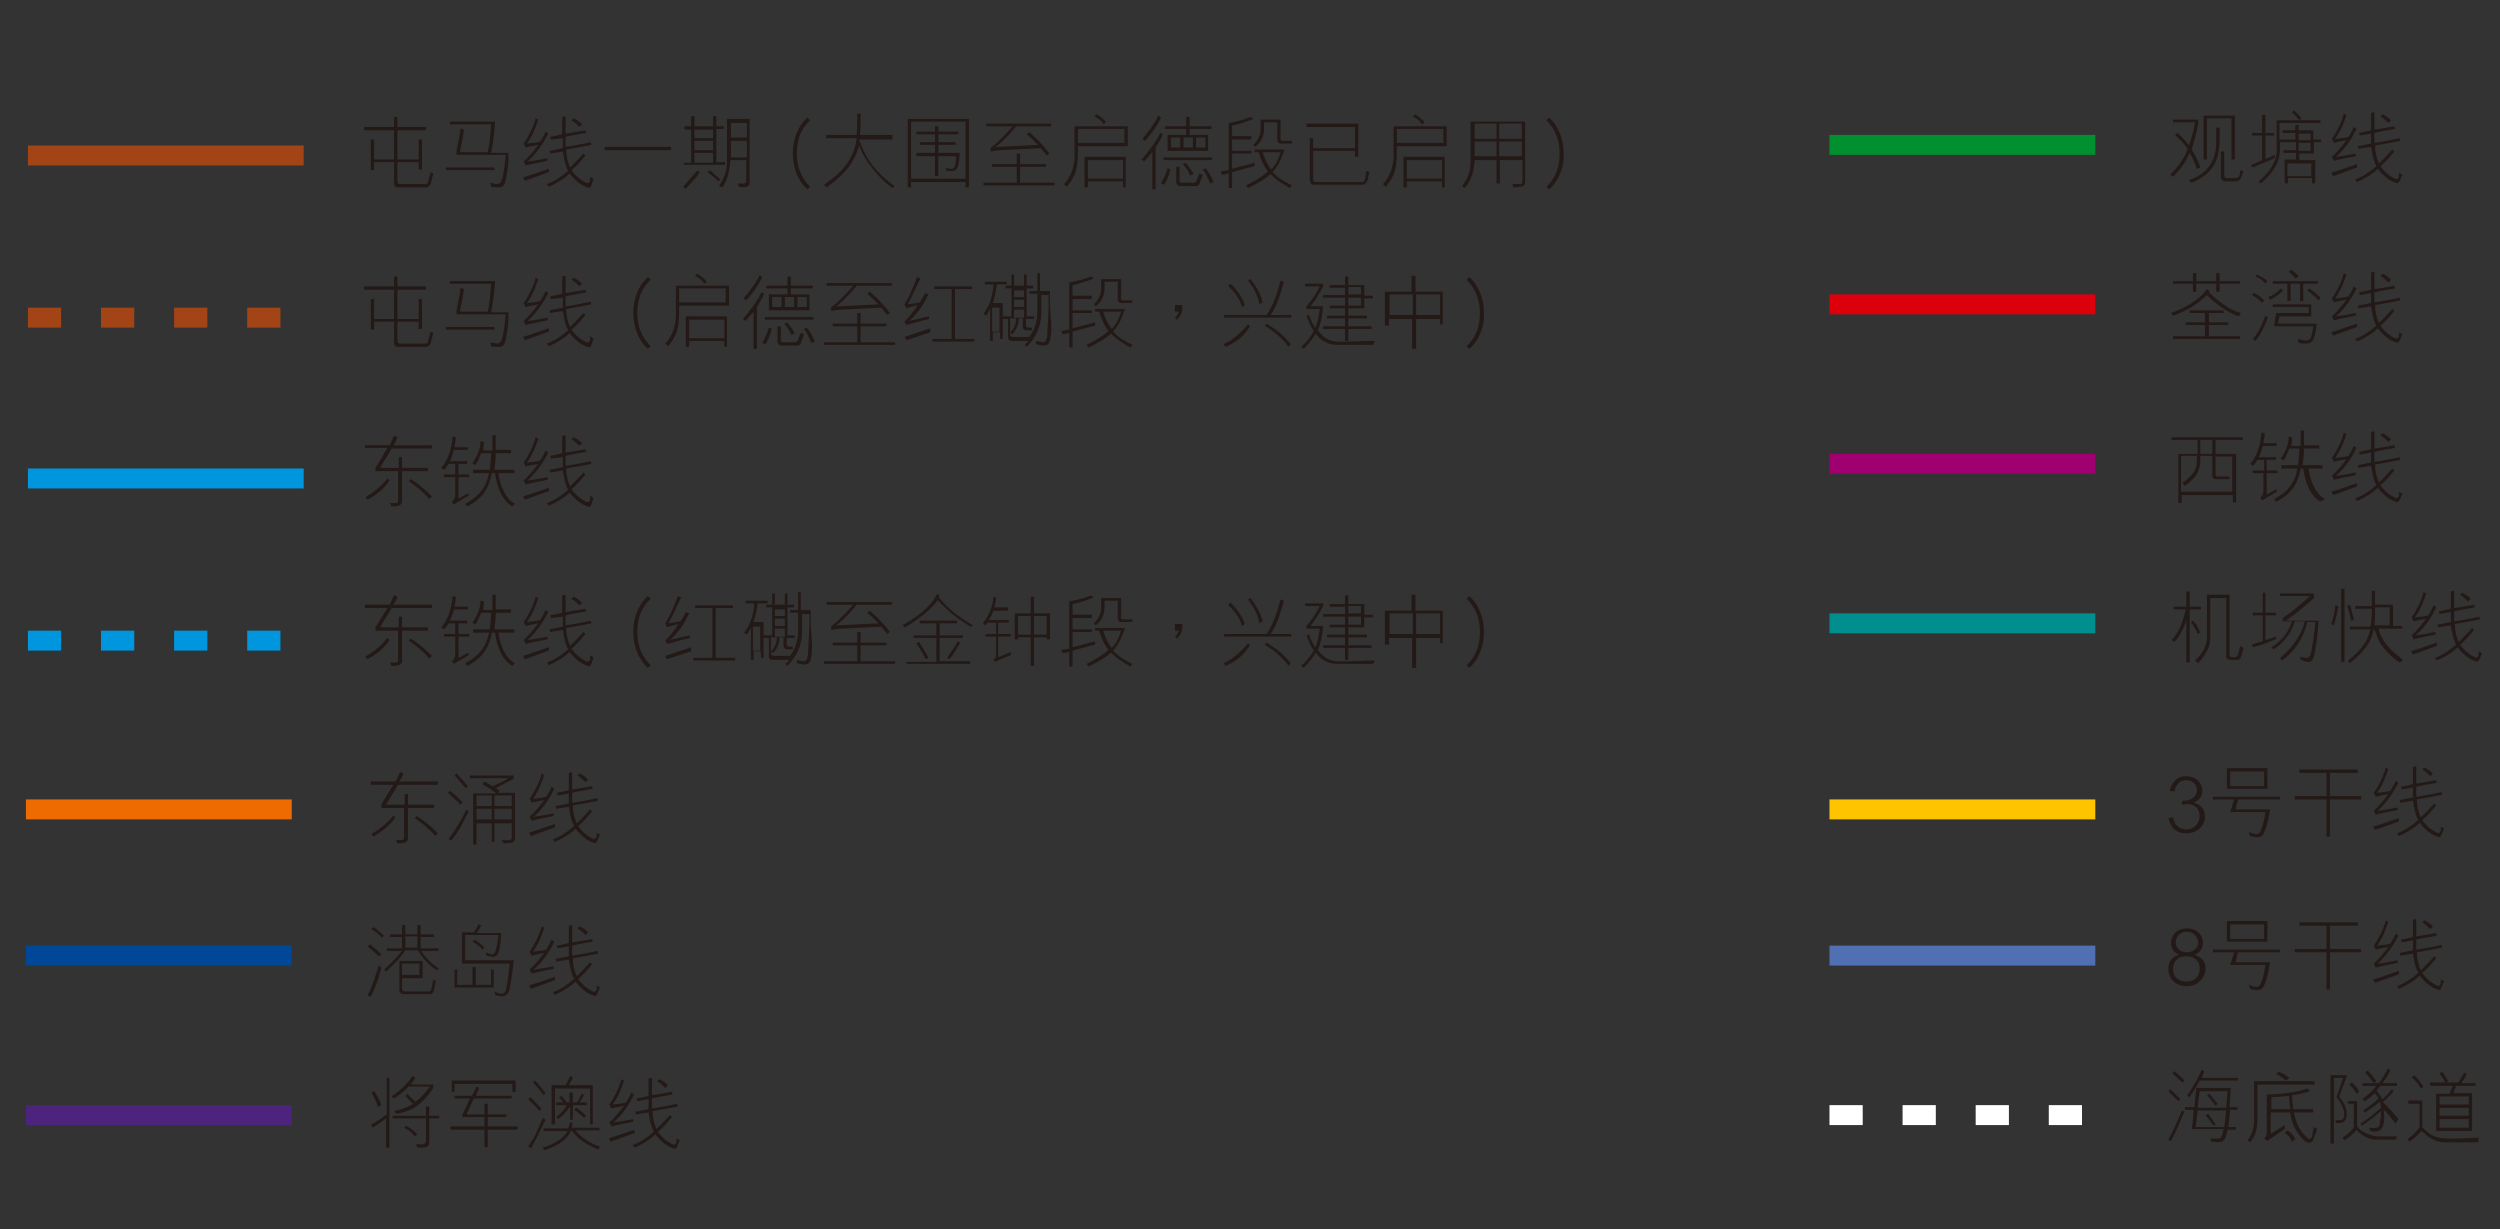 <?xml version="1.0" encoding="utf-8"?>
<!-- Generator: Adobe Illustrator 24.3.0, SVG Export Plug-In . SVG Version: 6.00 Build 0)  -->
<svg version="1.1" xmlns="http://www.w3.org/2000/svg" xmlns:xlink="http://www.w3.org/1999/xlink" x="0px" y="0px"
	 viewBox="0 0 376.2 185" style="enable-background:new 0 0 376.2 185;" xml:space="preserve">
<rect x="0" y="0" width="376.2" height="185" fill="#333333" stroke="none"/>
<style type="text/css">
	.st0{fill:none;stroke:#A34417;stroke-width:3;}
	.st1{fill:none;stroke:#A34417;stroke-width:3;stroke-dasharray:5,6;}
	.st2{fill:none;stroke:#0096DE;stroke-width:3;}
	.st3{fill:none;stroke:#0096DE;stroke-width:3;stroke-dasharray:5,6;}
	.st4{fill:none;stroke:#00902F;stroke-width:3;}
	.st5{fill:none;stroke:#DC000C;stroke-width:3;}
	.st6{fill:none;stroke:#A0006F;stroke-width:3;}
	.st7{fill:none;stroke:#008F8E;stroke-width:3;}
	.st8{fill:none;stroke:#ED6B00;stroke-width:3;}
	.st9{fill:none;stroke:#004798;stroke-width:3;}
	.st10{fill:none;stroke:#4C247D;stroke-width:3;}
	.st11{fill:none;stroke:#FFC400;stroke-width:3;}
	.st12{fill:none;stroke:#516FB3;stroke-width:3;}
	.st13{fill:none;stroke:#FFFFFF;stroke-width:3;stroke-dasharray:5,6;}
	.st14{fill:#231916;}
</style>
<g id="Layer_1">
	<line id="Line_4519" class="st0" x1="4.2" y1="23.4" x2="45.7" y2="23.4"/>
	<line id="Line_4520" class="st1" x1="4.2" y1="47.8" x2="45.7" y2="47.8"/>
	<line id="Line_4521" class="st2" x1="4.2" y1="72" x2="45.7" y2="72"/>
	<line id="Line_4522" class="st3" x1="4.2" y1="96.4" x2="45.7" y2="96.4"/>
	<line id="Line_4529" class="st4" x1="275.3" y1="21.8" x2="315.3" y2="21.8"/>
	<line id="Line_4530" class="st5" x1="275.3" y1="45.8" x2="315.3" y2="45.8"/>
	<line id="Line_4531" class="st6" x1="275.3" y1="69.8" x2="315.3" y2="69.8"/>
	<line id="Line_4532" class="st7" x1="275.3" y1="93.8" x2="315.3" y2="93.8"/>
	<line id="Line_4523" class="st8" x1="3.9" y1="121.8" x2="43.9" y2="121.8"/>
	<line id="Line_4524" class="st9" x1="3.9" y1="143.8" x2="43.9" y2="143.8"/>
	<line id="Line_4525" class="st10" x1="3.9" y1="167.8" x2="43.9" y2="167.8"/>
	<line id="Line_4526" class="st11" x1="275.3" y1="121.8" x2="315.3" y2="121.8"/>
	<line id="Line_4527" class="st12" x1="275.3" y1="143.8" x2="315.3" y2="143.8"/>
	<line id="Line_4528" class="st13" x1="275.3" y1="167.8" x2="315.3" y2="167.8"/>
</g>
<g id="Layer_2">
	<g>
		<path class="st14" d="M64.8,27.7c-0.1,0.2-0.4,0.5-0.6,0.5h-4.4c-0.3,0-0.5-0.3-0.5-0.6v-3.2h-3v1.2h-0.5V21h0.5V24h3v-4.4h-4.5
			v-0.5h4.5v-1.5h0.5v1.5h4.3v0.5h-4.3V24H63v-3h0.5v4.5H63v-1.1h-3.2v2.9c0,0.3,0.2,0.4,0.4,0.4H64c0.2,0,0.3,0,0.4-0.3l0.4-1.5
			l0.4,0.2L64.8,27.7z"/>
		<path class="st14" d="M67.1,25.6v-0.4h7.3v0.4H67.1z M76,27.5c-0.2,0.5-0.4,0.7-1,0.7c-0.4,0-0.8,0-1.1-0.1l-0.1-0.6
			c0.3,0.1,0.6,0.1,0.9,0.2c0.4,0,0.7-0.2,0.8-0.6c0.3-0.9,0.5-2.5,0.6-3.8h-7.4v-0.6c0.2-0.9,0.5-2.4,0.6-3.4l0.5,0.2
			c-0.1,1.2-0.4,2.3-0.6,3.4h4.2c0.3-1.3,0.4-2.8,0.5-4.2h-6.2v-0.4h6.8c-0.1,1.6-0.3,3.2-0.6,4.7h2.6v0.4
			C76.6,24.7,76.2,26.7,76,27.5z"/>
		<path class="st14" d="M79,27.2c-0.1-0.2-0.2-0.3-0.3-0.5c1.4-0.4,2.6-0.9,3.9-1.3v0.5L79,27.2z M79.4,24.3c1-0.1,2-0.3,3-0.5v0.4
			c-1,0.2-2.1,0.4-3.3,0.7l-0.3-0.6c0.8-0.7,1.6-1.7,2.2-2.5c-0.6,0.1-1.5,0.3-1.9,0.4l-0.3-0.6c0.6-0.8,1.5-2.5,1.8-3.8
			c0.2,0.1,0.3,0.2,0.4,0.2c-0.4,1.2-0.8,2.3-1.7,3.6c0.8-0.1,1.4-0.1,2-0.3c0.3-0.5,0.6-1,0.8-1.5l0.4,0.3
			C81.8,21.5,80.8,23,79.4,24.3z M88.9,28.1c-0.1,0.2-0.3,0.2-0.5,0.1c-1-0.3-1.9-1.1-2.7-2.1c-0.7,0.8-2.2,1.6-3.1,2l-0.3-0.4
			c1.1-0.4,2.2-1.1,3.2-2c-0.5-0.9-0.6-1.8-0.8-2.9l-1.9,0.3l-0.1-0.4l2-0.4v-1.5L82.9,21l-0.1-0.4c0.5-0.1,1.1-0.2,1.8-0.4v-2.6
			c0.2,0,0.3-0.1,0.5-0.1v2.6c0.9-0.1,1.8-0.3,3-0.5l0.1,0.4c-1.1,0.2-2.4,0.4-3.1,0.6v1.5c0.9-0.1,2.3-0.4,3.8-0.7
			c0,0.1,0.1,0.3,0.1,0.4c-1.4,0.3-2.7,0.5-3.8,0.7c0,0.9,0.2,1.9,0.6,2.7c0.7-0.7,1.4-1.4,2-2.1c0.1,0.1,0.2,0.2,0.3,0.3
			c-0.6,0.7-1.2,1.5-2.1,2.2c0.6,0.9,1.4,1.5,2.2,1.9c0.1,0.1,0.3,0,0.4,0c0.2-0.2,0.2-0.4,0.2-0.6v-0.3c0.2,0.1,0.3,0.2,0.5,0.3
			C89.2,27.3,89.1,27.7,88.9,28.1z M87.2,19.1c-0.3-0.3-0.7-0.7-1.2-1l0.3-0.3c0.5,0.2,0.9,0.5,1.3,0.9L87.2,19.1z"/>
		<path class="st14" d="M91,22.6l0-0.5h10v0.5H91z"/>
		<path class="st14" d="M105,26.4l-1.8,2l-0.4-0.3l1.3-1.5l0.8-0.9l0.4,0.2L105,26.4z M102.9,24.9l0-0.4h1.1v-5h-1V19h1v-1.5h0.5V19
			h2.8v-1.5h0.5V19h1.1l0,0.4h-1.1v5h1.3v0.4H102.9z M107.3,19.5h-2.8v1.3h2.8V19.5z M107.3,21.2h-2.8v1.4h2.8V21.2z M107.3,23h-2.8
			v1.5h2.8V23z M108.1,27.3c-0.5-0.5-1-0.9-1.6-1.4l0.3-0.3l1.6,1.4L108.1,27.3z M112.4,28.1c-0.4,0.1-0.7,0.1-1.2,0l-0.2-0.5
			c0.3,0,0.8,0.1,1,0c0.2,0,0.3-0.2,0.3-0.4v-3.1h-2.4c-0.1,1.5-0.4,3-1.2,4.1c-0.2,0-0.3-0.2-0.5-0.2c0.7-1.1,1.2-2.2,1.2-3.6
			l0-1.2v-5.3h3.4v9.5C112.9,27.8,112.6,28,112.4,28.1z M112.4,18.5h-2.4v2.2h2.4V18.5z M112.4,21.2h-2.4v2.5h2.4V21.2z"/>
		<path class="st14" d="M121.5,28.5c-1.5-1.3-2.2-3.4-2.2-5.4c0-2,0.7-4.1,2.2-5.4l0.4,0.4c-1.4,1.3-2,3-2,5c0,1.9,0.6,3.6,2,5
			L121.5,28.5z"/>
		<path class="st14" d="M134.3,28.3c-1.9-1.3-4.3-4.2-5-6.4c-0.9,3-2.5,4.5-4.9,6.3l-0.4-0.4c2.6-1.8,4.5-3.7,4.9-7h-4.6v-0.5h4.6
			c0.1-1,0.1-2.1,0.1-3.2h0.5l0,0.6c0,0.9,0,1.7-0.1,2.6h4.9V21h-5c1,3.1,2.7,5.1,5.3,7L134.3,28.3z"/>
		<path class="st14" d="M145.3,28.2v-0.8h-8.2v0.8h-0.5V17.9h9.2v10.3H145.3z M145.3,18.3h-8.2v8.6h8.2V18.3z M144.1,25.2
			c-0.1,0.2-0.3,0.5-0.6,0.5c-0.3,0.1-0.8,0-1.1,0l-0.1-0.4l0.8,0.1c0.6,0,0.6-0.5,0.7-0.9l0.1-1h-2.7v3h-0.5v-3h-2.8V23h2.8v-1.2
			h-2.3v-0.4h2.3v-1.2h-2.8v-0.4h2.8v-0.8h0.5v0.8h3v0.4h-3v1.2h2.6v0.4h-2.6V23h3.2C144.4,23.8,144.3,24.5,144.1,25.2z"/>
		<path class="st14" d="M148,27.9v-0.4h5v-2.4h-3.7v-0.4h3.7v-1.6h0.5v1.6h3.9v0.4h-3.9v2.4h5.2v0.4H148z M153,18.9
			c-0.9,1.1-1.8,2.1-2.9,3c-0.2,0.1-0.4,0.3-0.6,0.3c0.2,0,0.3-0.1,0.5-0.1l6.2-0.3c-0.6-0.6-1.1-1.1-1.7-1.6l0.4-0.3l1.1,1l1.3,1.4
			l0.6,0.8l-0.4,0.3c-0.3-0.4-0.6-0.8-0.9-1.1l-6,0.3c-0.5,0-1,0.1-1.5,0.2c0-0.2,0-0.4-0.1-0.5l0.9-0.7l1.3-1.3
			c0.4-0.4,0.8-0.9,1.2-1.3h-4v-0.4h9.8v0.4H153z"/>
		<path class="st14" d="M162.2,21.9c0,1.8,0,3.4-0.6,4.6c-0.3,0.6-0.6,1.1-1.1,1.6l-0.4-0.4c1.3-1.3,1.6-3.2,1.6-4.1V19h8v3H162.2z
			 M169.2,19.4h-7v2.1h7V19.4z M169,28.2v-0.9h-5.3v0.9h-0.5v-4.6h6.2v4.6H169z M169,24.1h-5.3v2.8h5.3V24.1z M166.1,18.7
			c-0.4-0.6-0.9-0.9-1.4-1.2l0.3-0.3c0.5,0.2,1,0.7,1.4,1.1C166.3,18.5,166.2,18.6,166.1,18.7z"/>
		<path class="st14" d="M173.9,22.2v6.3h-0.5v-5.6c-0.4,0.5-0.8,0.9-1.2,1.4c-0.1-0.1-0.3-0.2-0.4-0.3c1.1-1.3,2.1-2.6,2.8-4
			l0.4,0.2C174.7,20.9,174.3,21.5,173.9,22.2z M172.3,21.2l-0.4-0.3c0.9-1.1,1.8-2.2,2.4-3.5l0.4,0.3
			C174.1,19,173.3,20.1,172.3,21.2z M175.2,27.8l-0.5-0.2c0.4-0.7,0.8-1.5,1-2.3c0.1,0.1,0.3,0.1,0.4,0.1
			C176,26.3,175.6,27.1,175.2,27.8z M175.1,24.1v-0.4h7.3v0.4H175.1z M179,19.4v0.9h2.8v2.4h-6.1v-2.4h2.8v-0.9h-3.2v-0.4h3.2v-1.4
			h0.5v1.4h3.3v0.4H179z M177.6,20.7h-1.4v1.5h1.4V20.7z M180.5,27.7c-0.1,0.2-0.3,0.3-0.6,0.3h-2.3c-0.3,0-0.6-0.3-0.6-0.6v-2.3
			h0.5v2.1c0,0.2,0.1,0.3,0.3,0.3h1.9c0.1,0,0.2-0.1,0.3-0.2c0.2-0.4,0.3-0.8,0.5-1.2l0.5,0.2C180.8,26.9,180.6,27.3,180.5,27.7z
			 M179.1,26.4c-0.3-0.6-0.6-1.2-1.1-1.7l0.4-0.2c0.5,0.5,0.9,1.1,1.2,1.7L179.1,26.4z M179.5,20.7h-1.4v1.5h1.4V20.7z M181.4,20.7
			H180v1.5h1.4V20.7z M182.1,27.6c-0.3-0.7-0.6-1.4-1.1-2.1l0.4-0.2c0.5,0.6,0.9,1.3,1.2,2.1L182.1,27.6z"/>
		<path class="st14" d="M185.4,25.9v2.4h-0.5v-2.2c-0.3,0-0.6,0.2-1,0.2l-0.2-0.5l1.2-0.2v-7.1c1.2-0.2,2.3-0.5,3.3-0.9l0.4,0.3
			c-1,0.4-2.1,0.8-3.2,1v1.6h2.9V21h-2.9v1.7h2.9v0.4h-2.9v2.3l3.4-0.9l0,0.5C187.7,25.3,186.5,25.6,185.4,25.9z M194.1,28.3
			c-1-0.6-2.1-1.2-2.9-2.1c-1,0.9-2.2,1.5-3.4,2.1l-0.3-0.4c1.2-0.6,2.3-1.2,3.3-2.1c-0.7-0.9-1.1-1.9-1.4-2.9h-0.6v-0.4h4.5
			c-0.4,1.2-0.9,2.4-1.8,3.4c0.8,0.9,1.9,1.5,2.9,2L194.1,28.3z M192.7,21.6c-0.3,0-0.5-0.2-0.5-0.6v-2.6h-2c0.1,1.5,0,2.6-1.3,3.7
			l-0.3-0.3c0.6-0.5,1.1-1.5,1.1-2.2V18h3v2.9c0,0.2,0.1,0.3,0.3,0.3h1.4v0.4H192.7z M190,22.9c0.3,0.9,0.6,1.7,1.2,2.5l0.1,0
			c0,0,0,0.1,0,0.1c0.7-0.7,1.1-1.6,1.4-2.6H190z"/>
		<path class="st14" d="M205.7,27.3c-0.3,0.6-0.6,0.5-1.2,0.5h-6.8c-0.4,0-0.6-0.4-0.6-0.7v-6.3h0.5v1.5h6.3v-3.2h-7.3v-0.5h7.8v5
			h-0.5v-0.9h-6.3V27c0,0.2,0.1,0.4,0.4,0.4h7c0.4,0,0.5-0.8,0.5-1.1l0.1-0.6l0.5,0.2C205.9,26.3,205.9,27,205.7,27.3z"/>
		<path class="st14" d="M210.2,21.9c0,1.8,0,3.4-0.6,4.6c-0.3,0.6-0.6,1.1-1.1,1.6l-0.4-0.4c1.3-1.3,1.6-3.2,1.6-4.1V19h8v3H210.2z
			 M217.2,19.4h-7v2.1h7V19.4z M217,28.2v-0.9h-5.3v0.9h-0.5v-4.6h6.2v4.6H217z M217,24.1h-5.3v2.8h5.3V24.1z M214,18.7
			c-0.4-0.6-0.9-0.9-1.4-1.2l0.3-0.3c0.5,0.2,1,0.7,1.4,1.1C214.3,18.5,214.2,18.6,214,18.7z"/>
		<path class="st14" d="M229.2,28c-0.3,0.1-0.9,0.2-1.5,0.2c0-0.2-0.1-0.3-0.1-0.5c0.6,0,1.1,0,1.3,0c0.1,0,0.2-0.2,0.2-0.4v-3.2
			h-3.4v3.5h-0.5v-3.5h-3.3c-0.1,1.5-0.4,3-1.5,4.2l-0.4-0.3c0.9-1.1,1.3-2.3,1.3-3.7v-6h8.2v9.3C229.5,27.6,229.4,27.9,229.2,28z
			 M225.2,18.6h-3.3v2.3h3.3V18.6z M225.2,21.3h-3.3v2.2h3.3V21.3z M229,18.6h-3.4v2.3h3.4V18.6z M229,21.3h-3.4v2.2h3.4V21.3z"/>
		<path class="st14" d="M233.1,28.5l-0.4-0.4c1.4-1.3,2-3,2-5c0-1.9-0.6-3.6-2-5l0.4-0.4c1.5,1.3,2.2,3.4,2.2,5.4
			C235.4,25.1,234.6,27.2,233.1,28.5z"/>
		<path class="st14" d="M64.8,51.7c-0.1,0.2-0.4,0.5-0.6,0.5h-4.4c-0.3,0-0.5-0.3-0.5-0.6v-3.2h-3v1.2h-0.5V45h0.5V48h3v-4.4h-4.5
			v-0.5h4.5v-1.5h0.5v1.5h4.3v0.5h-4.3V48H63v-3h0.5v4.5H63v-1.1h-3.2v2.9c0,0.3,0.2,0.4,0.4,0.4H64c0.2,0,0.3,0,0.4-0.3l0.4-1.5
			l0.4,0.2L64.8,51.7z"/>
		<path class="st14" d="M67.1,49.6v-0.4h7.3v0.4H67.1z M76,51.5c-0.2,0.5-0.4,0.7-1,0.7c-0.4,0-0.8,0-1.1-0.1l-0.1-0.6
			c0.3,0.1,0.6,0.1,0.9,0.2c0.4,0,0.7-0.2,0.8-0.6c0.3-0.9,0.5-2.5,0.6-3.8h-7.4v-0.6c0.2-0.9,0.5-2.4,0.6-3.4l0.5,0.2
			c-0.1,1.2-0.4,2.3-0.6,3.4h4.2c0.3-1.3,0.4-2.8,0.5-4.2h-6.2v-0.4h6.8c-0.1,1.6-0.3,3.2-0.6,4.7h2.6v0.4
			C76.6,48.7,76.2,50.7,76,51.5z"/>
		<path class="st14" d="M79,51.2c-0.1-0.2-0.2-0.3-0.3-0.5c1.4-0.4,2.6-0.9,3.9-1.3v0.5L79,51.2z M79.4,48.3c1-0.1,2-0.3,3-0.5v0.4
			c-1,0.2-2.1,0.4-3.3,0.7l-0.3-0.6c0.8-0.7,1.6-1.7,2.2-2.5c-0.6,0.1-1.5,0.3-1.9,0.4l-0.3-0.6c0.6-0.8,1.5-2.5,1.8-3.8
			c0.2,0.1,0.3,0.2,0.4,0.2c-0.4,1.2-0.8,2.3-1.7,3.6c0.8-0.1,1.4-0.1,2-0.3c0.3-0.5,0.6-1,0.8-1.5l0.4,0.3
			C81.8,45.5,80.8,47,79.4,48.3z M88.9,52.1c-0.1,0.2-0.3,0.2-0.5,0.1c-1-0.3-1.9-1.1-2.7-2.1c-0.7,0.8-2.2,1.6-3.1,2l-0.3-0.4
			c1.1-0.4,2.2-1.1,3.2-2c-0.5-0.9-0.6-1.8-0.8-2.9l-1.9,0.3l-0.1-0.4l2-0.4v-1.5L82.9,45l-0.1-0.4c0.5-0.1,1.1-0.2,1.8-0.4v-2.6
			c0.2,0,0.3-0.1,0.5-0.1v2.6c0.9-0.1,1.8-0.3,3-0.5l0.1,0.4c-1.1,0.2-2.4,0.4-3.1,0.6v1.5c0.9-0.1,2.3-0.4,3.8-0.7
			c0,0.1,0.1,0.3,0.1,0.4c-1.4,0.3-2.7,0.5-3.8,0.7c0,0.9,0.2,1.9,0.6,2.7c0.7-0.7,1.4-1.4,2-2.1c0.1,0.1,0.2,0.2,0.3,0.3
			c-0.6,0.7-1.2,1.5-2.1,2.2c0.6,0.9,1.4,1.5,2.2,1.9c0.1,0.1,0.3,0,0.4,0c0.2-0.2,0.2-0.4,0.2-0.6v-0.3c0.2,0.1,0.3,0.2,0.5,0.3
			C89.2,51.3,89.1,51.7,88.9,52.1z M87.2,43.1c-0.3-0.3-0.7-0.7-1.2-1l0.3-0.3c0.5,0.2,0.9,0.5,1.3,0.9L87.2,43.1z"/>
		<path class="st14" d="M97.5,52.5c-1.5-1.3-2.2-3.4-2.2-5.4c0-2,0.7-4.1,2.2-5.4l0.4,0.4c-1.4,1.3-2,3-2,5c0,1.9,0.6,3.6,2,5
			L97.5,52.5z"/>
		<path class="st14" d="M102.2,45.9c0,1.8,0,3.4-0.6,4.6c-0.3,0.6-0.6,1.1-1.1,1.6l-0.4-0.4c1.3-1.3,1.6-3.2,1.6-4.1V43h8v3H102.2z
			 M109.2,43.4h-7v2.1h7V43.4z M109,52.2v-0.9h-5.3v0.9h-0.5v-4.6h6.2v4.6H109z M109,48.1h-5.3v2.8h5.3V48.1z M106,42.7
			c-0.4-0.6-0.9-0.9-1.4-1.2l0.3-0.3c0.5,0.2,1,0.7,1.4,1.1C106.3,42.5,106.2,42.6,106,42.7z"/>
		<path class="st14" d="M113.9,46.2v6.3h-0.5v-5.6c-0.4,0.5-0.8,0.9-1.2,1.4c-0.1-0.1-0.3-0.2-0.4-0.3c1.1-1.3,2.1-2.6,2.8-4
			l0.4,0.2C114.7,44.9,114.3,45.5,113.9,46.2z M112.3,45.2l-0.4-0.3c0.9-1.1,1.8-2.2,2.4-3.5l0.4,0.3
			C114.1,43,113.3,44.1,112.3,45.2z M115.2,51.8l-0.5-0.2c0.4-0.7,0.8-1.5,1-2.3c0.1,0.1,0.3,0.1,0.4,0.1
			C116,50.3,115.6,51.1,115.2,51.8z M115.1,48.1v-0.4h7.3v0.4H115.1z M119,43.4v0.9h2.8v2.4h-6.1v-2.4h2.8v-0.9h-3.2v-0.4h3.2v-1.4
			h0.5v1.4h3.3v0.4H119z M117.6,44.7h-1.4v1.5h1.4V44.7z M120.5,51.7c-0.1,0.2-0.3,0.3-0.6,0.3h-2.3c-0.3,0-0.6-0.3-0.6-0.6v-2.3
			h0.5v2.1c0,0.2,0.1,0.3,0.3,0.3h1.9c0.1,0,0.2-0.1,0.3-0.2c0.2-0.4,0.3-0.8,0.5-1.2l0.5,0.2C120.8,50.9,120.6,51.3,120.5,51.7z
			 M119.1,50.4c-0.3-0.6-0.6-1.2-1.1-1.7l0.4-0.2c0.5,0.5,0.9,1.1,1.2,1.7L119.1,50.4z M119.5,44.7h-1.4v1.5h1.4V44.7z M121.4,44.7
			H120v1.5h1.4V44.7z M122.1,51.6c-0.3-0.7-0.6-1.4-1.1-2.1l0.4-0.2c0.5,0.6,0.9,1.3,1.2,2.1L122.1,51.6z"/>
		<path class="st14" d="M124,51.9v-0.4h5v-2.4h-3.7v-0.4h3.7v-1.6h0.5v1.6h3.9v0.4h-3.9v2.4h5.2v0.4H124z M129,42.9
			c-0.9,1.1-1.8,2.1-2.9,3c-0.2,0.1-0.4,0.3-0.6,0.3c0.2,0,0.3-0.1,0.5-0.1l6.2-0.3c-0.6-0.6-1.1-1.1-1.7-1.6l0.4-0.3l1.1,1l1.3,1.4
			l0.6,0.8l-0.4,0.3c-0.3-0.4-0.6-0.8-0.9-1.1l-6,0.3c-0.5,0-1,0.1-1.5,0.2c0-0.2,0-0.4-0.1-0.5l0.9-0.7l1.3-1.3
			c0.4-0.4,0.8-0.9,1.2-1.3h-4v-0.4h9.8v0.4H129z"/>
		<path class="st14" d="M136.4,48.9l-0.3-0.5c0.7-0.7,1.3-1.4,2-2.5c-0.6,0.2-1.3,0.3-1.7,0.5l-0.3-0.6c0.6-0.9,1.4-2.7,1.9-4.1
			l0.5,0.2c-0.4,0.8-1.3,2.8-1.9,3.9c0.6-0.1,1.4-0.2,1.8-0.3c0.3-0.5,0.6-0.9,0.8-1.4l0.5,0.2c-0.7,1.5-1.6,2.9-2.9,4
			c0.5-0.1,2.1-0.5,3-0.7V48C138.9,48.2,137.5,48.6,136.4,48.9z M136.4,51.2l-0.3-0.5c1.3-0.4,2.6-0.9,3.9-1.3V50L136.4,51.2z
			 M146.6,51.4h-6.3v-0.4h2.9v-7.5h-2.6l0-0.4h5.7v0.4h-2.6v7.5h3C146.6,51.1,146.6,51.2,146.6,51.4z"/>
		<path class="st14" d="M158.2,48.9c0,0.9,0,1.9-0.3,2.6c-0.1,0.3-0.4,0.5-0.7,0.5c-0.4,0-0.8-0.1-1.3-0.2v-0.5
			c0.4,0.1,0.7,0.2,1.1,0.2c0.2,0,0.3-0.1,0.4-0.3c0.2-0.4,0.2-0.8,0.2-1.2l0.1-1.7l0.1-2.1l0-1.8h-1.1v2.7c0,1.9-0.8,3.7-2.2,5.1
			c-0.1-0.1-0.2-0.2-0.3-0.3c0.2-0.2,0.4-0.4,0.6-0.6h-2.5c-0.4,0-0.6-0.2-0.6-0.6v-2.7h-0.8l0,3h-0.4v-1h-1.1v1.3h-0.4v-4.9
			c-0.2,0.5-0.4,0.8-0.6,1.1l-0.4-0.3c1-1.3,1.4-2.8,1.5-4.4h-1.3v-0.4h3.3c0,0.1,0,0.3,0,0.4h-1.5c-0.1,0.9-0.3,1.9-0.6,2.8h1.5v2
			h1.3v-4.2h-0.9v-0.4h0.9v-1.7l0.4,0v1.7h1.5v-1.7h0.4v1.7h1v0.4h-1v4.2h1.1v0.4h-1.2v1c0,0.2,0.1,0.3,0.3,0.3h0.6v0.4h-0.9
			c-0.3,0-0.5-0.2-0.5-0.6v-1.2h-0.6c0,0.9-0.3,1.7-1,2.4l-0.3-0.3c0.6-0.5,0.9-1.3,0.9-2.1h-0.9v2.4c0,0.3,0.2,0.4,0.5,0.4h2.4
			c0.8-1.1,1.2-2.4,1.2-3.8v-2.7h-1.2v-0.4h1.2v-2.7h0.4v2.7h1.5l0,2.1L158.2,48.9z M150.4,46.3h-1.1v3.6h1.1V46.3z M154.1,43.7
			h-1.5v1h1.5V43.7z M154.1,45.1h-1.5v1.1h1.5V45.1z M154.1,46.6h-1.5v1.2h1.5V46.6z"/>
		<path class="st14" d="M161.4,49.9v2.4h-0.5v-2.2c-0.3,0-0.6,0.2-1,0.2l-0.2-0.5l1.2-0.2v-7.1c1.2-0.2,2.3-0.5,3.3-0.9l0.4,0.3
			c-1,0.4-2.1,0.8-3.2,1v1.6h2.9V45h-2.9v1.7h2.9v0.4h-2.9v2.3l3.4-0.9l0,0.5C163.7,49.3,162.5,49.6,161.4,49.9z M170.1,52.3
			c-1-0.6-2.1-1.2-2.9-2.1c-1,0.9-2.2,1.5-3.4,2.1l-0.3-0.4c1.2-0.6,2.3-1.2,3.3-2.1c-0.7-0.9-1.1-1.9-1.4-2.9h-0.6v-0.4h4.5
			c-0.4,1.2-0.9,2.4-1.8,3.4c0.8,0.9,1.9,1.5,2.9,2L170.1,52.3z M168.7,45.6c-0.3,0-0.5-0.2-0.5-0.6v-2.6h-2c0.1,1.5,0,2.6-1.3,3.7
			l-0.3-0.3c0.6-0.5,1.1-1.5,1.1-2.2V42h3v2.9c0,0.2,0.1,0.3,0.3,0.3h1.4v0.4H168.7z M166,46.9c0.3,0.9,0.6,1.7,1.2,2.5l0.1,0
			c0,0,0,0.1,0,0.1c0.7-0.7,1.1-1.6,1.4-2.6H166z"/>
		<path class="st14" d="M177.1,48.1l-0.3-0.3c0.3-0.2,0.5-0.6,0.6-0.9h-0.6v-1h1.1C178,46.7,177.8,47.5,177.1,48.1z"/>
		<path class="st14" d="M184.4,52.2c-0.1-0.2-0.2-0.3-0.3-0.4c1.4-0.6,2.7-1.8,3.7-3l0.3,0.3C187,50.9,185.6,51.7,184.4,52.2z
			 M184.2,47.8v-0.4h6.4c1.1-1.6,1.6-3.4,2.1-5.2l0.5,0.2c-0.5,1.7-0.9,3.4-2,5h3.1v0.4H184.2z M186.9,46.2
			c-0.3-1.2-1.1-2.2-2.1-3.2c0.1-0.1,0.3-0.2,0.4-0.3c0.9,0.9,1.7,2,2.1,3.1C187.2,46,187.1,46.1,186.9,46.2z M189.5,45.8
			c-0.2-1.4-0.9-2.5-1.7-3.6c0.1-0.1,0.3-0.2,0.4-0.2c0.8,1.1,1.5,2.2,1.8,3.5C189.8,45.6,189.6,45.7,189.5,45.8z M193.9,52.2
			c-0.9-1.3-2.3-2.4-3.6-3.2l0.3-0.3c1.3,0.8,2.7,1.8,3.6,3.1L193.9,52.2z"/>
		<path class="st14" d="M206.6,51.9h-5.3c-1.2,0-2.2-0.4-3-1.3l-0.3-0.4c-0.2,0.3-0.4,0.6-0.6,0.9c-0.4,0.5-0.8,1-1.2,1.4l-0.4-0.3
			c0.8-0.7,1.4-1.5,1.9-2.4c-0.5-0.7-0.8-1.5-1.1-2.3l0.4-0.1c0.2,0.7,0.5,1.3,0.9,1.9l0.1-0.1c0.3-0.8,0.5-1.8,0.6-2.7h-2v-0.4
			c0.8-0.9,1.5-2,2-3h-2.2v-0.4h2.7v0.4c-0.5,1-1.1,2-1.9,3h1.9c-0.1,1.3-0.3,2.5-0.8,3.6c0.6,0.8,1.3,1.4,2.2,1.6
			c0.8,0.2,1.7,0.1,2.6,0.1l2.8-0.1l1,0L206.6,51.9z M205.3,44.8v1.6h-2.4v1.1h2.8v0.4h-2.8v1.2h3.5v0.4h-3.5v1.8h-0.5v-1.8h-3.3
			v-0.4h3.3v-1.2h-2.7v-0.4h2.7v-1.1h-2.3V46h2.3v-1.2h-3.3v-0.4h3.3v-1.1h-2.3v-0.4h2.3v-1.3h0.5v1.3h2.4v1.6h1.3v0.4H205.3z
			 M204.8,43.2h-1.9v1.1h1.9V43.2z M204.8,44.8h-1.9V46h1.9V44.8z"/>
		<path class="st14" d="M216.7,48.7V48h-3.6v4.5h-0.6V48h-3.5v1h-0.6v-5.1h4v-2.4h0.6v2.4h4.1v4.9H216.7z M212.6,44.3h-3.5v3.1h3.5
			V44.3z M216.7,44.3h-3.6v3.1h3.6V44.3z"/>
		<path class="st14" d="M221.1,52.5l-0.4-0.4c1.4-1.3,2-3,2-5c0-1.9-0.6-3.6-2-5l0.4-0.4c1.5,1.3,2.2,3.4,2.2,5.4
			C223.4,49.1,222.6,51.2,221.1,52.5z"/>
		<path class="st14" d="M59,67.4c-0.5,0.9-1.2,1.9-1.8,3H60v-1.6h0.5v1.6h3.9v0.5h-3.9v4.6c0,0.3-0.3,0.6-0.6,0.6
			c-0.3,0.1-0.7,0.1-1,0.1c-0.1-0.2-0.1-0.3-0.2-0.5l0.9,0c0.2,0,0.3-0.2,0.3-0.3v-4.5h-3.4v-0.5c0.6-0.9,1.2-2,1.8-3h-3.4V67h3.7
			c0.3-0.4,0.4-0.9,0.7-1.4c0.2,0,0.3,0.1,0.5,0.2c-0.1,0.4-0.3,0.7-0.6,1.2H65v0.5H59z M55.3,75.2c-0.1-0.1-0.2-0.3-0.3-0.4
			c1-0.6,2.3-1.5,3.3-2.8l0.3,0.3C57.9,73.5,56.6,74.5,55.3,75.2z M64.6,75.1c-0.9-1.1-2.1-2-3.1-2.7l0.3-0.3
			c1.2,0.7,2.3,1.7,3.2,2.6L64.6,75.1z"/>
		<path class="st14" d="M69,71.8V75l1.5-0.8v0.4l-2.2,1.3L68,75.5c0.4-0.3,0.5-0.7,0.5-1.1v-2.6h-1.7v-0.4h1.7v-1.6h-1
			c-0.2,0.3-0.4,0.7-0.7,0.9l-0.4-0.3c1-1.1,1.6-2.9,1.7-4.7l0.5,0.1c0,0.6-0.2,1.1-0.2,1.5h2v0.4h-2.1c-0.1,0.4-0.3,1.1-0.6,1.7
			h2.6v0.4H69v1.6h1.6v0.4H69z M77.1,76.2c-1.8-1-2.4-3.5-2.6-5H74c-0.4,2.4-1.6,4-3.7,5L70,75.8c2-1,3.2-2.5,3.6-4.6h-2.4v-0.5h2.5
			c0.1-0.8,0.2-1.7,0.2-2.5h-1.5c-0.3,0.7-0.5,1.3-0.9,1.8l-0.4-0.3c0.7-1,1.2-2.1,1.2-3.3l0.5,0.1c0,0.4,0,0.7-0.1,1.3h1.4
			c0-0.8,0-1.6,0-2.3l0.5,0c0,0.7,0,1.4,0,2.2h2.3v0.5h-2.3c0,0.8-0.1,1.7-0.2,2.5h3v0.5H75c0.2,1.6,1,3.9,2.5,4.6L77.1,76.2z"/>
		<path class="st14" d="M79,75.2c-0.1-0.2-0.2-0.3-0.3-0.5c1.4-0.4,2.6-0.9,3.9-1.3v0.5L79,75.2z M79.4,72.3c1-0.1,2-0.3,3-0.5v0.4
			c-1,0.2-2.1,0.4-3.3,0.7l-0.3-0.6c0.8-0.7,1.6-1.7,2.2-2.5c-0.6,0.1-1.5,0.3-1.9,0.4l-0.3-0.6c0.6-0.8,1.5-2.5,1.8-3.8
			c0.2,0.1,0.3,0.2,0.4,0.2c-0.4,1.2-0.8,2.3-1.7,3.6c0.8-0.1,1.4-0.1,2-0.3c0.3-0.5,0.6-1,0.8-1.5l0.4,0.3
			C81.8,69.5,80.8,71,79.4,72.3z M88.9,76.1c-0.1,0.2-0.3,0.2-0.5,0.1c-1-0.3-1.9-1.1-2.7-2.1c-0.7,0.8-2.2,1.6-3.1,2l-0.3-0.4
			c1.1-0.4,2.2-1.1,3.2-2c-0.5-0.9-0.6-1.8-0.8-2.9l-1.9,0.3l-0.1-0.4l2-0.4v-1.5L82.9,69l-0.1-0.4c0.5-0.1,1.1-0.2,1.8-0.4v-2.6
			c0.2,0,0.3-0.1,0.5-0.1v2.6c0.9-0.1,1.8-0.3,3-0.5l0.1,0.4c-1.1,0.2-2.4,0.4-3.1,0.6v1.5c0.9-0.1,2.3-0.4,3.8-0.7
			c0,0.1,0.1,0.3,0.1,0.4c-1.4,0.3-2.7,0.5-3.8,0.7c0,0.9,0.2,1.9,0.6,2.7c0.7-0.7,1.4-1.4,2-2.1c0.1,0.1,0.2,0.2,0.3,0.3
			c-0.6,0.7-1.2,1.5-2.1,2.2c0.6,0.9,1.4,1.5,2.2,1.9c0.1,0.1,0.3,0,0.4,0c0.2-0.2,0.2-0.4,0.2-0.6v-0.3c0.2,0.1,0.3,0.2,0.5,0.3
			C89.2,75.3,89.1,75.7,88.9,76.1z M87.2,67.1c-0.3-0.3-0.7-0.7-1.2-1l0.3-0.3c0.5,0.2,0.9,0.5,1.3,0.9L87.2,67.1z"/>
		<path class="st14" d="M59,91.4c-0.5,0.9-1.2,1.9-1.8,3H60v-1.6h0.5v1.6h3.9v0.5h-3.9v4.6c0,0.3-0.3,0.6-0.6,0.6
			c-0.3,0.1-0.7,0.1-1,0.1c-0.1-0.2-0.1-0.3-0.2-0.5l0.9,0c0.2,0,0.3-0.2,0.3-0.3v-4.5h-3.4v-0.5c0.6-0.9,1.2-2,1.8-2.9h-3.4V91h3.7
			c0.3-0.4,0.4-0.9,0.7-1.4c0.2,0,0.3,0.1,0.5,0.2c-0.1,0.4-0.3,0.7-0.6,1.2H65v0.5H59z M55.3,99.2c-0.1-0.1-0.2-0.3-0.3-0.4
			c1-0.6,2.3-1.5,3.3-2.8l0.3,0.3C57.9,97.5,56.6,98.5,55.3,99.2z M64.6,99.1c-0.9-1.1-2.1-2-3.1-2.7l0.3-0.3
			c1.2,0.7,2.3,1.7,3.2,2.6L64.6,99.1z"/>
		<path class="st14" d="M69,95.8V99l1.5-0.8v0.4l-2.2,1.3L68,99.5c0.4-0.3,0.5-0.7,0.5-1.1v-2.6h-1.7v-0.4h1.7v-1.6h-1
			c-0.2,0.3-0.4,0.7-0.7,0.9l-0.4-0.3c1-1.1,1.6-2.9,1.7-4.7l0.5,0.1c0,0.6-0.2,1.1-0.2,1.5h2v0.4h-2.1c-0.1,0.4-0.3,1.1-0.6,1.7
			h2.6v0.4H69v1.6h1.6v0.4H69z M77.1,100.2c-1.8-1-2.4-3.5-2.6-5H74c-0.4,2.4-1.6,4-3.7,5L70,99.8c2-1,3.2-2.5,3.6-4.6h-2.4v-0.5
			h2.5c0.1-0.8,0.2-1.7,0.2-2.5h-1.5c-0.3,0.7-0.5,1.3-0.9,1.8l-0.4-0.3c0.7-1,1.2-2.1,1.2-3.3l0.5,0.1c0,0.4,0,0.7-0.1,1.3h1.4
			c0-0.8,0-1.6,0-2.3l0.5,0c0,0.7,0,1.4,0,2.2h2.3v0.5h-2.3c0,0.8-0.1,1.7-0.2,2.5h3v0.5H75c0.2,1.6,1,3.9,2.5,4.6L77.1,100.2z"/>
		<path class="st14" d="M79,99.2c-0.1-0.2-0.2-0.3-0.3-0.5c1.4-0.4,2.6-0.9,3.9-1.3v0.5L79,99.2z M79.4,96.3c1-0.1,2-0.3,3-0.5v0.4
			c-1,0.2-2.1,0.4-3.3,0.7l-0.3-0.6c0.8-0.7,1.6-1.7,2.2-2.5c-0.6,0.1-1.5,0.3-1.9,0.4l-0.3-0.6c0.6-0.8,1.5-2.5,1.8-3.8
			c0.2,0.1,0.3,0.2,0.4,0.2c-0.4,1.2-0.8,2.3-1.7,3.6c0.8-0.1,1.4-0.1,2-0.3c0.3-0.5,0.6-1,0.8-1.5l0.4,0.3
			C81.8,93.5,80.8,95,79.4,96.3z M88.9,100.1c-0.1,0.2-0.3,0.2-0.5,0.1c-1-0.3-1.9-1.1-2.7-2.1c-0.7,0.8-2.2,1.6-3.1,2l-0.3-0.4
			c1.1-0.4,2.2-1.1,3.2-2c-0.5-0.9-0.6-1.8-0.8-2.9l-1.9,0.3l-0.1-0.4l2-0.4v-1.5L82.9,93l-0.1-0.4c0.5-0.1,1.1-0.2,1.8-0.4v-2.6
			c0.2,0,0.3-0.1,0.5-0.1v2.6c0.9-0.1,1.8-0.3,3-0.5l0.1,0.4c-1.1,0.2-2.4,0.4-3.1,0.6v1.5c0.9-0.1,2.3-0.4,3.8-0.7
			c0,0.1,0.1,0.3,0.1,0.4c-1.4,0.3-2.7,0.5-3.8,0.7c0,0.9,0.2,1.9,0.6,2.7c0.7-0.7,1.4-1.4,2-2.1c0.1,0.1,0.2,0.2,0.3,0.3
			c-0.6,0.7-1.2,1.5-2.1,2.2c0.6,0.9,1.4,1.5,2.2,1.9c0.1,0.1,0.3,0,0.4,0c0.2-0.2,0.2-0.4,0.2-0.6v-0.3c0.2,0.1,0.3,0.2,0.5,0.3
			C89.2,99.3,89.1,99.7,88.9,100.1z M87.2,91.1c-0.3-0.3-0.7-0.7-1.2-1l0.3-0.3c0.5,0.2,0.9,0.5,1.3,0.9L87.2,91.1z"/>
		<path class="st14" d="M97.5,100.5c-1.5-1.3-2.2-3.4-2.2-5.4s0.7-4.1,2.2-5.4l0.4,0.4c-1.4,1.3-2,3-2,5s0.6,3.6,2,5L97.5,100.5z"/>
		<path class="st14" d="M100.4,96.9l-0.3-0.5c0.7-0.7,1.3-1.4,2-2.5c-0.6,0.2-1.3,0.3-1.7,0.5l-0.3-0.6c0.6-0.9,1.4-2.7,1.9-4.1
			l0.5,0.2c-0.4,0.8-1.3,2.8-1.9,3.9c0.6-0.1,1.4-0.2,1.8-0.3c0.3-0.5,0.6-0.9,0.8-1.4l0.5,0.2c-0.7,1.5-1.6,2.9-2.9,4
			c0.5-0.1,2.1-0.5,3-0.7V96C102.9,96.2,101.5,96.6,100.4,96.9z M100.4,99.2l-0.3-0.5c1.3-0.4,2.6-0.9,3.9-1.3V98L100.4,99.2z
			 M110.6,99.4h-6.3v-0.4h2.9v-7.5h-2.6l0-0.4h5.7v0.4h-2.6v7.5h3C110.6,99.1,110.6,99.2,110.6,99.4z"/>
		<path class="st14" d="M122.2,96.9c0,0.9,0,1.9-0.3,2.6c-0.1,0.3-0.4,0.5-0.7,0.5c-0.4,0-0.8-0.1-1.3-0.2v-0.5
			c0.4,0.1,0.7,0.2,1.1,0.2c0.2,0,0.3-0.1,0.4-0.3c0.2-0.4,0.2-0.8,0.2-1.2l0.1-1.7l0.1-2.1l0-1.8h-1.1v2.7c0,1.9-0.8,3.7-2.2,5.1
			c-0.1-0.1-0.2-0.2-0.3-0.3c0.2-0.2,0.4-0.4,0.6-0.6h-2.5c-0.4,0-0.6-0.2-0.6-0.6v-2.7h-0.8l0,3h-0.4v-1h-1.1v1.3h-0.4v-4.9
			c-0.2,0.5-0.4,0.8-0.6,1.1l-0.4-0.3c1-1.3,1.4-2.8,1.5-4.4h-1.3v-0.4h3.3c0,0.1,0,0.3,0,0.4h-1.5c-0.1,0.9-0.3,1.9-0.6,2.8h1.5v2
			h1.3v-4.2h-0.9v-0.4h0.9v-1.7l0.4,0v1.7h1.5v-1.7h0.4v1.7h1v0.4h-1v4.2h1.1v0.4h-1.2v1c0,0.2,0.1,0.3,0.3,0.3h0.6v0.4h-0.9
			c-0.3,0-0.5-0.2-0.5-0.6v-1.2h-0.6c0,0.9-0.3,1.7-1,2.4l-0.3-0.3c0.6-0.5,0.9-1.3,0.9-2.1h-0.9v2.4c0,0.3,0.2,0.4,0.5,0.4h2.4
			c0.8-1.1,1.2-2.4,1.2-3.8v-2.7h-1.2v-0.4h1.2v-2.7h0.4v2.7h1.5l0,2.1L122.2,96.9z M114.4,94.3h-1.1v3.6h1.1V94.3z M118.1,91.7
			h-1.5v1h1.5V91.7z M118.1,93.1h-1.5v1.1h1.5V93.1z M118.1,94.6h-1.5v1.2h1.5V94.6z"/>
		<path class="st14" d="M124,99.9v-0.4h5v-2.4h-3.7v-0.4h3.7v-1.6h0.5v1.6h3.9v0.4h-3.9v2.4h5.2v0.4H124z M129,90.9
			c-0.9,1.1-1.8,2.1-2.9,3c-0.2,0.1-0.4,0.3-0.6,0.3c0.2,0,0.3-0.1,0.5-0.1l6.2-0.3c-0.6-0.6-1.1-1.1-1.7-1.6l0.4-0.3l1.1,1l1.3,1.4
			l0.6,0.8l-0.4,0.3c-0.3-0.4-0.6-0.8-0.9-1.1l-6,0.3c-0.5,0-1,0.1-1.5,0.2c0-0.2,0-0.4-0.1-0.5l0.9-0.7l1.3-1.3
			c0.4-0.4,0.8-0.9,1.2-1.3h-4v-0.4h9.8v0.4H129z"/>
		<path class="st14" d="M146.1,94.3c-1.8-1-3.2-2.1-5-4c-0.8,1.2-2.1,2.2-3.2,3c-0.5,0.4-1.1,0.7-1.7,1.1l-0.4-0.3
			c1.7-1,3.4-2.1,4.6-3.7c0.2-0.3,0.4-0.6,0.6-1l0.4,0.2l-0.1,0.3c1,1.3,2.3,2.4,3.7,3.3l1.4,0.9L146.1,94.3z M136.4,100v-0.4h4.5
			V96h-3.4v-0.4h3.4v-1.8h-2.5l0-0.4h5.6v0.4h-2.6v1.8h3.5V96h-3.5v3.5h4.6v0.4H136.4z M139.3,99.2c-0.4-0.8-0.9-1.6-1.4-2.4
			l0.4-0.2c0.5,0.8,1,1.5,1.4,2.4L139.3,99.2z M142.9,99.2l-0.4-0.2c0.5-0.8,1.2-1.6,1.6-2.5l0.4,0.2
			C144,97.6,143.5,98.4,142.9,99.2z"/>
		<path class="st14" d="M149.7,99.6l-0.2-0.4c0.2-0.1,0.4-0.2,0.4-0.4v-3h-1.6v-0.4h1.6v-1.7h-1.3l-0.3,0.4l-0.4-0.3
			c0.7-0.9,1.5-2.3,1.6-4l0.4,0.1c0,0.5-0.1,0.9-0.3,1.5h2.1v0.5h-2.2c-0.2,0.5-0.4,0.9-0.7,1.4h3v0.4h-1.6v1.7h1.9v0.4h-1.9v3.1
			l1.9-0.8v0.5C151.5,98.8,150.4,99.3,149.7,99.6z M157.5,96.2v-0.3h-1.9v4.3h-0.5v-4.3h-1.9v0.3h-0.5v-3.9h2.4v-2.5h0.5v2.5h2.4
			v3.9H157.5z M155.1,92.7h-1.9v2.8h1.9V92.7z M157.5,92.7h-1.9v2.8h1.9V92.7z"/>
		<path class="st14" d="M161.4,97.9v2.4h-0.5v-2.2c-0.3,0-0.6,0.2-1,0.2l-0.2-0.5l1.2-0.2v-7.1c1.2-0.2,2.3-0.5,3.3-0.9l0.4,0.3
			c-1,0.4-2.1,0.8-3.2,1v1.6h2.9V93h-2.9v1.7h2.9v0.4h-2.9v2.3l3.4-0.9l0,0.5C163.7,97.3,162.5,97.6,161.4,97.9z M170.1,100.3
			c-1-0.6-2.1-1.2-2.9-2.1c-1,0.9-2.2,1.5-3.4,2.1l-0.3-0.4c1.2-0.6,2.3-1.2,3.3-2.1c-0.7-0.9-1.1-1.9-1.4-2.9h-0.6v-0.4h4.5
			c-0.4,1.2-0.9,2.4-1.8,3.4c0.8,0.9,1.9,1.5,2.9,2L170.1,100.3z M168.7,93.6c-0.3,0-0.5-0.2-0.5-0.6v-2.6h-2c0.1,1.5,0,2.6-1.3,3.7
			l-0.3-0.3c0.6-0.5,1.1-1.5,1.1-2.2V90h3v2.9c0,0.2,0.1,0.3,0.3,0.3h1.4v0.4H168.7z M166,94.9c0.3,0.9,0.6,1.7,1.2,2.5l0.1,0
			c0,0,0,0.1,0,0.1c0.7-0.7,1.1-1.6,1.4-2.6H166z"/>
		<path class="st14" d="M177.1,96.1l-0.3-0.3c0.3-0.2,0.5-0.6,0.6-0.9h-0.6v-1h1.1C178,94.7,177.8,95.5,177.1,96.1z"/>
		<path class="st14" d="M184.4,100.2c-0.1-0.2-0.2-0.3-0.3-0.4c1.4-0.6,2.7-1.8,3.7-3l0.3,0.3C187,98.9,185.6,99.7,184.4,100.2z
			 M184.2,95.8v-0.4h6.4c1.1-1.6,1.6-3.4,2.1-5.2l0.5,0.2c-0.5,1.7-0.9,3.4-2,5h3.1v0.4H184.2z M186.9,94.2
			c-0.3-1.2-1.1-2.2-2.1-3.2c0.1-0.1,0.3-0.2,0.4-0.3c0.9,0.9,1.7,2,2.1,3.1C187.2,94,187.1,94.1,186.9,94.2z M189.5,93.8
			c-0.2-1.4-0.9-2.5-1.7-3.6c0.1-0.1,0.3-0.2,0.4-0.2c0.8,1.1,1.5,2.2,1.8,3.5C189.8,93.6,189.6,93.7,189.5,93.8z M193.9,100.2
			c-0.9-1.3-2.3-2.4-3.6-3.2l0.3-0.3c1.3,0.8,2.7,1.8,3.6,3.1L193.9,100.2z"/>
		<path class="st14" d="M206.6,99.9h-5.3c-1.2,0-2.2-0.4-3-1.3l-0.3-0.4c-0.2,0.3-0.4,0.6-0.6,0.9c-0.4,0.5-0.8,1-1.2,1.4l-0.4-0.3
			c0.8-0.7,1.4-1.5,1.9-2.3c-0.5-0.7-0.8-1.5-1.1-2.3l0.4-0.1c0.2,0.7,0.5,1.3,0.9,1.9l0.1-0.1c0.3-0.8,0.5-1.8,0.6-2.7h-2v-0.4
			c0.8-0.9,1.5-2,2-3h-2.2v-0.4h2.7v0.4c-0.5,1-1.1,2-1.9,3h1.9c-0.1,1.3-0.3,2.5-0.8,3.6c0.6,0.8,1.3,1.4,2.2,1.6
			c0.8,0.2,1.7,0.1,2.6,0.1l2.8-0.1l1,0L206.6,99.9z M205.3,92.8v1.6h-2.4v1.1h2.8v0.4h-2.8v1.2h3.5v0.4h-3.5v1.8h-0.5v-1.8h-3.3
			v-0.4h3.3v-1.2h-2.7v-0.4h2.7v-1.1h-2.3V94h2.3v-1.2h-3.3v-0.4h3.3v-1.1h-2.3v-0.4h2.3v-1.3h0.5v1.3h2.4v1.6h1.3v0.4H205.3z
			 M204.8,91.2h-1.9v1.1h1.9V91.2z M204.8,92.8h-1.9V94h1.9V92.8z"/>
		<path class="st14" d="M216.7,96.7V96h-3.6v4.5h-0.6V96h-3.5v1h-0.6v-5.1h4v-2.4h0.6v2.4h4.1v4.9H216.7z M212.6,92.3h-3.5v3.1h3.5
			V92.3z M216.7,92.3h-3.6v3.1h3.6V92.3z"/>
		<path class="st14" d="M221.1,100.5l-0.4-0.4c1.4-1.3,2-3,2-5s-0.6-3.6-2-5l0.4-0.4c1.5,1.3,2.2,3.4,2.2,5.4
			S222.6,99.2,221.1,100.5z"/>
	</g>
	<g>
		<path class="st14" d="M330.6,25.5c-0.2-0.8-0.6-1.6-1.1-2.5c-0.7,1.6-1.5,2.6-2.5,3.6l-0.4-0.3c1.1-1.2,2.1-2.4,2.6-3.9
			c-0.5-0.8-1.2-1.4-1.9-2.1l0.4-0.3c0.6,0.6,1.2,1.2,1.7,1.9c0.4-1.2,0.7-2.2,0.9-3.5h-3.3v-0.4h3.8c0,0.3,0,0.6,0,0.6
			c-0.2,1.2-0.7,2.9-1,3.9c0.5,0.9,1.1,1.8,1.3,2.8C330.9,25.2,330.7,25.3,330.6,25.5z M329.8,27.5l-0.4-0.4c3-1,4.1-3.2,4.1-5.7
			v-2.2h0.5C334.1,23.1,333.9,25.8,329.8,27.5z M335.8,24v-6.2h-3.7V24h-0.5v-6.6h4.7V24H335.8z M337,27.1c-0.2,0.1-0.3,0.2-0.5,0.2
			h-1.7c-0.5-0.1-0.6-0.5-0.6-0.8v-3.7l0.5,0v3.7c0.1,0.1,0.2,0.3,0.3,0.3h1.4c0.2,0,0.5-0.1,0.6-0.4c0.1-0.3,0.1-0.5,0.1-0.8
			l0.5,0.2C337.3,26.4,337.3,26.8,337,27.1z"/>
		<path class="st14" d="M339,25.2l-0.3-0.4c0.6-0.1,1.2-0.5,1.7-0.7v-3.7h-1.5V20h1.5v-2.7h0.5V20h1.3v0.4h-1.3v3.5
			c0.5-0.1,0.9-0.4,1.4-0.6v0.5L339,25.2z M348.2,21.5v1.6h-2.2v1h2.4v3.5h-0.5v-0.8h-3.6v0.8h-0.5v-3.6h1.7v-1h-1.9v-0.4h1.9v-1.2
			h-2.4c0,0.9,0,1.7-0.2,2.5c-0.4,1.4-1.5,2.7-2.7,3.7l-0.3-0.3c1.4-1.2,2.7-2.8,2.7-4.7v-4.5h6.6v0.4H343v2.5h2.4v-1h-1.9v-0.4h1.9
			v-0.8h0.5v0.8h2.2v1.4h1.2v0.4H348.2z M347.8,24.6h-3.6l0,1.9h3.6V24.6z M346,18.1c-0.3-0.4-0.7-0.8-1.1-1.2l0.3-0.3
			c0.4,0.4,0.8,0.8,1.1,1.2L346,18.1z M347.7,20.1h-1.8v1h1.8C347.7,20.8,347.7,20.4,347.7,20.1z M347.7,21.5h-1.8v1.2h1.8V21.5z"/>
		<path class="st14" d="M351.1,26.5c-0.1-0.2-0.2-0.3-0.3-0.5c1.4-0.4,2.6-0.9,3.9-1.3v0.5L351.1,26.5z M351.5,23.6
			c1-0.1,2-0.3,3-0.5v0.4c-1,0.2-2.1,0.4-3.3,0.7l-0.3-0.6c0.8-0.7,1.6-1.7,2.2-2.5c-0.6,0.1-1.5,0.3-1.9,0.4l-0.3-0.6
			c0.6-0.8,1.5-2.5,1.8-3.8c0.2,0.1,0.3,0.2,0.4,0.2c-0.4,1.2-0.8,2.3-1.7,3.6c0.8-0.1,1.4-0.1,2-0.3c0.3-0.5,0.6-1,0.8-1.5l0.4,0.3
			C353.9,20.9,352.9,22.4,351.5,23.6z M361,27.4c-0.1,0.2-0.3,0.2-0.5,0.1c-1-0.3-1.9-1.1-2.7-2.1c-0.7,0.8-2.2,1.6-3.1,2l-0.3-0.4
			c1.1-0.4,2.2-1.1,3.2-2c-0.5-0.9-0.6-1.8-0.8-2.9l-1.9,0.3l-0.1-0.4l2-0.4v-1.5l-1.7,0.3l-0.1-0.4c0.5-0.1,1.1-0.2,1.8-0.4v-2.6
			c0.2,0,0.3-0.1,0.5-0.1v2.6c0.9-0.1,1.8-0.3,3-0.5l0.1,0.4c-1.1,0.2-2.4,0.4-3.1,0.6v1.5c0.9-0.1,2.3-0.4,3.8-0.7
			c0,0.1,0.1,0.3,0.1,0.4c-1.4,0.3-2.7,0.5-3.8,0.7c0,0.9,0.2,1.9,0.6,2.7c0.7-0.7,1.4-1.4,2-2.1c0.1,0.1,0.2,0.2,0.3,0.3
			c-0.6,0.7-1.2,1.5-2.1,2.2c0.6,0.9,1.4,1.5,2.2,1.9c0.1,0.1,0.3,0,0.4,0c0.2-0.2,0.2-0.4,0.2-0.6V26c0.2,0.1,0.3,0.2,0.5,0.3
			C361.3,26.7,361.2,27.1,361,27.4z M359.4,18.5c-0.3-0.3-0.7-0.7-1.2-1l0.3-0.3c0.5,0.2,0.9,0.5,1.3,0.9L359.4,18.5z"/>
		<path class="st14" d="M336.9,47.6c-1.8-0.6-3.4-1.8-4.8-3.2c-1.6,1.5-3.1,2.4-5.1,3.1l-0.3-0.4c1.7-0.6,4-1.7,5.4-3.6
			c0.1,0.1,0.3,0.2,0.4,0.3l-0.1,0.2c1.5,1.4,3,2.6,4.8,3.1L336.9,47.6z M334,42.7v1.2h-0.5v-1.2h-3v1.2H330v-1.2h-3v-0.4h3v-1.2
			h0.5v1.2h3v-1.2h0.5v1.2h3.1v0.4H334z M327,51v-0.4h4.8v-1.7h-2.9v-0.4h2.9v-1.4h-2.3v-0.4h5.1v0.4h-2.2v1.4h2.9v0.4h-2.9v1.7h4.7
			V51H327z"/>
		<path class="st14" d="M340.4,45.6c-0.4-0.5-1-0.9-1.5-1.2l0.2-0.3c0.6,0.2,1.2,0.6,1.6,1.1L340.4,45.6z M339.4,51.3L339,51
			c0.8-0.8,1.5-2.4,1.9-3.5c0.1,0.1,0.3,0.2,0.4,0.2C340.9,48.8,340.2,50.4,339.4,51.3z M340.9,42.7c-0.4-0.5-0.9-0.9-1.5-1.1
			l0.2-0.3c0.6,0.3,1.2,0.6,1.6,1L340.9,42.7z M341.6,45.1l-0.3-0.4c0.6-0.2,1.3-0.6,1.9-1.3c0.1,0.1,0.2,0.2,0.4,0.3
			C343,44.3,342.3,44.8,341.6,45.1z M346.6,42.7v2.6h-0.5v-2.6h-1.4v2.6h-0.5v-2.6h-2.2v-0.4h6.8v0.4H346.6z M348.1,51.1
			c-0.2,0.4-0.6,0.6-1,0.6c-0.4,0-0.8,0-1.2-0.1l-0.1-0.6c0.5,0.1,0.9,0.3,1.5,0.2c0.5-0.2,0.5-0.6,0.6-1c0.1-0.3,0.1-0.6,0.2-1.1
			h-5.9c0.1-0.6,0.2-1.3,0.3-2h4.9v-0.9h-5.4v-0.4h5.8v1.8H343l-0.2,1.1h5.8C348.6,49.5,348.4,50.4,348.1,51.1z M345.4,41.9
			c-0.3-0.5-0.7-0.8-1-1l0.4-0.3c0.3,0.2,0.8,0.6,1.1,1C345.5,41.9,345.6,41.7,345.4,41.9z M348.9,45.2c-0.4-0.5-1.1-1-1.7-1.5
			c0.1-0.1,0.2-0.2,0.3-0.3c0.6,0.4,1.3,1,1.7,1.4L348.9,45.2z"/>
		<path class="st14" d="M351.1,50.5c-0.1-0.2-0.2-0.3-0.3-0.5c1.4-0.4,2.6-0.9,3.9-1.3v0.5L351.1,50.5z M351.5,47.6
			c1-0.1,2-0.3,3-0.5v0.4c-1,0.2-2.1,0.4-3.3,0.7l-0.3-0.6c0.8-0.7,1.6-1.7,2.2-2.5c-0.6,0.1-1.5,0.3-1.9,0.4l-0.3-0.6
			c0.6-0.8,1.5-2.5,1.8-3.8c0.2,0.1,0.3,0.2,0.4,0.2c-0.4,1.2-0.8,2.3-1.7,3.6c0.8-0.1,1.4-0.1,2-0.3c0.3-0.5,0.6-1,0.8-1.5l0.4,0.3
			C353.9,44.9,352.9,46.4,351.5,47.6z M361,51.4c-0.1,0.2-0.3,0.2-0.5,0.1c-1-0.3-1.9-1.1-2.7-2.1c-0.7,0.8-2.2,1.6-3.1,2l-0.3-0.4
			c1.1-0.4,2.2-1.1,3.2-2c-0.5-0.9-0.6-1.8-0.8-2.9l-1.9,0.3l-0.1-0.4l2-0.4v-1.5l-1.7,0.3l-0.1-0.4c0.5-0.1,1.1-0.2,1.8-0.4v-2.6
			c0.2,0,0.3-0.1,0.5-0.1v2.6c0.9-0.1,1.8-0.3,3-0.5l0.1,0.4c-1.1,0.2-2.4,0.4-3.1,0.6v1.5c0.9-0.1,2.3-0.4,3.8-0.7
			c0,0.1,0.1,0.3,0.1,0.4c-1.4,0.3-2.7,0.5-3.8,0.7c0,0.9,0.2,1.9,0.6,2.7c0.7-0.7,1.4-1.4,2-2.1c0.1,0.1,0.2,0.2,0.3,0.3
			c-0.6,0.7-1.2,1.5-2.1,2.2c0.6,0.9,1.4,1.5,2.2,1.9c0.1,0.1,0.3,0,0.4,0c0.2-0.2,0.2-0.4,0.2-0.6V50c0.2,0.1,0.3,0.2,0.5,0.3
			C361.3,50.7,361.2,51.1,361,51.4z M359.4,42.5c-0.3-0.3-0.7-0.7-1.2-1l0.3-0.3c0.5,0.2,0.9,0.5,1.3,0.9L359.4,42.5z"/>
		<path class="st14" d="M333.4,66.2v2.1h3.1v7.3H336v-1.1h-7.7v1.2h-0.5v-7.4h2.9v-2.1h-3.9v-0.4h10.7v0.4H333.4z M336,68.7h-2.6
			v2.7c0,0.2,0.1,0.3,0.3,0.3h1.8v0.4h-2.1c-0.3,0-0.5-0.2-0.5-0.6v-2.9h-1.8v0.7c0,2-1.2,3-2.3,3.8l-0.4-0.4c0.7-0.5,1.2-1,1.7-1.6
			c0.5-0.7,0.5-1.6,0.5-2.5h-2.4V74h7.7V68.7z M332.9,66.2h-1.8v2.1h1.8V66.2z"/>
		<path class="st14" d="M341.1,71.2v3.2l1.5-0.8V74l-2.2,1.3l-0.3-0.4c0.4-0.3,0.5-0.7,0.5-1.1v-2.6H339v-0.4h1.7v-1.6h-1
			c-0.2,0.3-0.4,0.7-0.7,0.9l-0.4-0.3c1-1.1,1.6-2.9,1.7-4.7l0.5,0.1c0,0.6-0.2,1.1-0.2,1.5h2v0.4h-2.1c-0.1,0.4-0.3,1.1-0.6,1.7
			h2.6v0.4h-1.4v1.6h1.6v0.4H341.1z M349.2,75.5c-1.8-1-2.4-3.5-2.6-5h-0.4c-0.4,2.4-1.6,4-3.7,5l-0.3-0.4c2-1,3.2-2.5,3.5-4.6h-2.4
			v-0.5h2.5c0.1-0.8,0.2-1.7,0.2-2.5h-1.5c-0.3,0.7-0.5,1.3-0.9,1.8l-0.4-0.3c0.7-1,1.2-2.1,1.2-3.3l0.5,0.1c0,0.4,0,0.7-0.1,1.3
			h1.4c0-0.8,0-1.6,0-2.3l0.5,0c0,0.7,0,1.4,0,2.2h2.3v0.5h-2.3c0,0.8-0.1,1.7-0.2,2.5h3v0.5h-2.1c0.2,1.6,1,3.9,2.5,4.6L349.2,75.5
			z"/>
		<path class="st14" d="M351.1,74.5c-0.1-0.2-0.2-0.3-0.3-0.5c1.4-0.4,2.6-0.9,3.9-1.3v0.5L351.1,74.5z M351.5,71.6
			c1-0.1,2-0.3,3-0.5v0.4c-1,0.2-2.1,0.4-3.3,0.7l-0.3-0.6c0.8-0.7,1.6-1.7,2.2-2.5c-0.6,0.1-1.5,0.3-1.9,0.4l-0.3-0.6
			c0.6-0.8,1.5-2.5,1.8-3.8c0.2,0.1,0.3,0.2,0.4,0.2c-0.4,1.2-0.8,2.3-1.7,3.6c0.8-0.1,1.4-0.1,2-0.3c0.3-0.5,0.6-1,0.8-1.5l0.4,0.3
			C353.9,68.9,352.9,70.4,351.5,71.6z M361,75.4c-0.1,0.2-0.3,0.2-0.5,0.1c-1-0.3-1.9-1.1-2.7-2.1c-0.7,0.8-2.2,1.6-3.1,2l-0.3-0.4
			c1.1-0.4,2.2-1.1,3.2-2c-0.5-0.9-0.6-1.8-0.8-2.9l-1.9,0.3l-0.1-0.4l2-0.4v-1.5l-1.7,0.3l-0.1-0.4c0.5-0.1,1.1-0.2,1.8-0.4v-2.6
			c0.2,0,0.3-0.1,0.5-0.1v2.6c0.9-0.1,1.8-0.3,3-0.5l0.1,0.4c-1.1,0.2-2.4,0.4-3.1,0.6v1.5c0.9-0.1,2.3-0.4,3.8-0.7
			c0,0.1,0.1,0.3,0.1,0.4c-1.4,0.3-2.7,0.5-3.8,0.7c0,0.9,0.2,1.9,0.6,2.7c0.7-0.7,1.4-1.4,2-2.1c0.1,0.1,0.2,0.2,0.3,0.3
			c-0.6,0.7-1.2,1.5-2.1,2.2c0.6,0.9,1.4,1.5,2.2,1.9c0.1,0.1,0.3,0,0.4,0c0.2-0.2,0.2-0.4,0.2-0.6V74c0.2,0.1,0.3,0.2,0.5,0.3
			C361.3,74.7,361.2,75.1,361,75.4z M359.4,66.5c-0.3-0.3-0.7-0.7-1.2-1l0.3-0.3c0.5,0.2,0.9,0.5,1.3,0.9L359.4,66.5z"/>
		<path class="st14" d="M329.5,91.7c0,0,0,8,0,8h-0.5v-6.5c-0.2,1.1-1.1,2.7-1.8,3.4l-0.4-0.3c1.1-1.1,1.8-3,2.1-4.6h-1.8v-0.4h1.9
			V89h0.5v2.3h1.7v0.4H329.5z M330.7,95.4c-0.2-0.6-0.6-1.2-1-1.8l0.3-0.2c0.5,0.5,0.9,1.2,1.1,1.8L330.7,95.4z M337.2,98.9
			c-0.1,0.3-0.3,0.4-0.6,0.4h-0.9c-0.3,0-0.7-0.1-0.7-0.5v-8.8h-2.4V96c0,1.1-0.4,1.9-1,2.8c-0.2,0.3-0.5,0.6-0.8,1l-0.5-0.4
			c1-0.9,1.8-2.1,1.8-3.5v-6.4h3.4v9c0,0.3,0.2,0.4,0.4,0.4h0.4c0.3,0,0.5-0.3,0.6-0.8c0.1-0.3,0.1-0.7,0.2-0.9l0.5,0.3
			C337.5,97.9,337.4,98.4,337.2,98.9z"/>
		<path class="st14" d="M339.1,97.4l-0.3-0.4c0.7-0.2,1.2-0.4,1.7-0.5v-3.9H339v-0.4h1.5v-3h0.4v3h1.6v0.4h-1.6v3.7
			c0.5-0.1,0.9-0.3,1.6-0.5v0.4C341.4,96.6,340.5,97,339.1,97.4z M348.1,99.1c-0.2,0.4-0.6,0.6-1,0.5l-0.9-0.3
			c0-0.2-0.1-0.3-0.1-0.5c0.1,0,0.3,0.1,0.4,0.1c0.2,0.1,0.5,0.1,0.7,0.1c0.2,0,0.3-0.2,0.4-0.3c0.3-0.6,0.7-3.5,0.8-5.1h-1.2
			c-0.6,2.6-2.1,4.6-3.8,5.8l-0.3-0.4c1.5-1.2,3.2-3.2,3.7-5.5h-1.5c-0.5,1.9-2,3.6-3.2,4.2l-0.3-0.3c1.2-0.7,2.5-2,3.1-3.9h-1.4
			v-0.5c1.1-0.7,2.8-2.1,4.1-3.3h-4.5v-0.4h5.1V90c-1.1,1-2.9,2.5-4.2,3.4h4.9C348.8,95.2,348.5,97.9,348.1,99.1z"/>
		<path class="st14" d="M351.2,94.1l-0.4-0.2c0.3-0.9,0.6-1.8,0.6-2.8c0.2,0,0.3,0.1,0.5,0.1C351.7,92.1,351.5,93.2,351.2,94.1z
			 M352.3,99.6v-11h0.5v11H352.3z M353.8,93.4c-0.2-0.7-0.3-1.5-0.6-2.2c0.1-0.1,0.3-0.1,0.4-0.2c0.3,0.7,0.4,1.5,0.6,2.2
			C354.1,93.3,354,93.4,353.8,93.4z M361.1,99.7c-1.4-1-2.8-2.3-3.4-3.9c-0.1-0.4-0.3-0.7-0.4-1.1h-0.1c-0.3,1.8-1.4,3.2-2.9,4.5
			l-0.7,0.6l-0.3-0.4c1.5-1.1,2.9-2.6,3.3-4.4l0.1-0.3h-3.1v-0.4h3.1c0.2-0.9,0.2-1.8,0.2-2.7h-2.5l0-0.4h2.5v-2.3h0.5V91h2.7v3.2
			h1.4v0.4h-3.6c0.4,1.6,1.6,3.1,3.1,4.2l0.6,0.5L361.1,99.7z M359.5,91.4h-2.1c0,0.9,0,1.8-0.1,2.7h2.3V91.4z"/>
		<path class="st14" d="M363.1,98.5c-0.1-0.2-0.2-0.3-0.3-0.5c1.4-0.4,2.6-0.9,3.9-1.3v0.5L363.1,98.5z M363.5,95.6
			c1-0.1,2-0.3,3-0.5v0.4c-1,0.2-2.1,0.4-3.3,0.7l-0.3-0.6c0.8-0.7,1.6-1.7,2.2-2.5c-0.6,0.1-1.5,0.3-1.9,0.4l-0.3-0.6
			c0.6-0.8,1.5-2.5,1.8-3.8c0.2,0.1,0.3,0.2,0.4,0.2c-0.4,1.2-0.8,2.3-1.7,3.6c0.8-0.1,1.4-0.1,2-0.3c0.3-0.5,0.6-1,0.8-1.5l0.4,0.3
			C365.9,92.9,364.9,94.4,363.5,95.6z M373,99.4c-0.1,0.2-0.3,0.2-0.5,0.1c-1-0.3-1.9-1.1-2.7-2.1c-0.7,0.8-2.2,1.6-3.1,2l-0.3-0.4
			c1.1-0.4,2.2-1.1,3.2-2c-0.5-0.9-0.6-1.8-0.8-2.9l-1.9,0.3l-0.1-0.4l2-0.4v-1.5l-1.7,0.3l-0.1-0.4c0.5-0.1,1.1-0.2,1.8-0.4v-2.6
			c0.2,0,0.3-0.1,0.5-0.1v2.6c0.9-0.1,1.8-0.3,3-0.5l0.1,0.4c-1.1,0.2-2.4,0.4-3.1,0.6v1.5c0.9-0.1,2.3-0.4,3.8-0.7
			c0,0.1,0.1,0.3,0.1,0.4c-1.4,0.3-2.7,0.5-3.8,0.7c0,0.9,0.2,1.9,0.6,2.7c0.7-0.7,1.4-1.4,2-2.1c0.1,0.1,0.2,0.2,0.3,0.3
			c-0.6,0.7-1.2,1.5-2.1,2.2c0.6,0.9,1.4,1.5,2.2,1.9c0.1,0.1,0.3,0,0.4,0c0.2-0.2,0.2-0.4,0.2-0.6V98c0.2,0.1,0.3,0.2,0.5,0.3
			C373.3,98.7,373.2,99.1,373,99.4z M371.4,90.5c-0.3-0.3-0.7-0.7-1.2-1l0.3-0.3c0.5,0.2,0.9,0.5,1.3,0.9L371.4,90.5z"/>
	</g>
	<g>
		<path class="st14" d="M59.9,118.1c-0.5,0.9-1.2,1.9-1.8,3h2.8v-1.6h0.5v1.6h3.9v0.5h-3.9v4.6c0,0.3-0.3,0.6-0.6,0.6
			c-0.3,0.1-0.7,0.1-1,0.1c-0.1-0.2-0.1-0.3-0.2-0.5l0.9,0c0.2,0,0.3-0.2,0.3-0.3v-4.5h-3.4V121c0.6-0.9,1.2-2,1.8-2.9h-3.4v-0.5
			h3.7c0.3-0.4,0.4-0.9,0.7-1.4c0.2,0,0.3,0.1,0.5,0.2c-0.1,0.4-0.3,0.7-0.6,1.2h5.8v0.5H59.9z M56.2,125.9
			c-0.1-0.1-0.2-0.3-0.3-0.4c1-0.6,2.3-1.5,3.3-2.8l0.3,0.3C58.8,124.1,57.5,125.1,56.2,125.9z M65.5,125.8c-0.9-1.1-2.1-2-3.1-2.7
			l0.3-0.3c1.2,0.7,2.3,1.7,3.2,2.6L65.5,125.8z"/>
		<path class="st14" d="M69.3,121.1c-0.5-0.6-1.3-1.2-1.9-1.8l0.3-0.3c0.7,0.5,1.3,1.1,1.9,1.7L69.3,121.1z M67.9,126.5l-0.4-0.3
			c1-1.2,2.1-3.1,2.7-4.4c0.1,0.1,0.2,0.2,0.3,0.3C69.9,123.5,68.9,125.3,67.9,126.5z M70.1,118.6c-0.6-0.6-1-1.2-1.7-1.9l0.3-0.3
			c0.6,0.6,1.3,1.4,1.7,1.9L70.1,118.6z M77,126.8c-0.4,0.1-0.8,0.1-1.2,0.1l-0.3-0.5c0.4,0,0.9,0.1,1.3,0c0.1-0.1,0.2-0.2,0.2-0.3
			v-2.2h-2.6v2.8H74v-2.8h-2.3v3.2h-0.5v-7.7h3.5c-0.6-0.5-1.4-1-2.1-1.4l0.3-0.4c0.4,0.2,0.8,0.5,1.2,0.7c0.8-0.3,1.6-0.7,2.4-1.2
			l-5.8,0v-0.4h6.6v0.5c-0.9,0.5-1.8,0.9-2.7,1.4c0.2,0.1,0.4,0.3,0.6,0.4l-0.3,0.3h2.6v7C77.5,126.4,77.3,126.7,77,126.8z
			 M74,119.7h-2.3v1.6H74V119.7z M74,121.7h-2.3v1.6H74V121.7z M77,119.7h-2.6v1.6H77V119.7z M77,121.7h-2.6v1.6H77V121.7z"/>
		<path class="st14" d="M79.9,125.8c-0.1-0.2-0.2-0.3-0.3-0.5c1.4-0.4,2.6-0.9,3.9-1.3v0.5L79.9,125.8z M80.3,122.9
			c1-0.1,2-0.3,3-0.5v0.4c-1,0.2-2.1,0.4-3.3,0.7l-0.3-0.6c0.8-0.7,1.6-1.7,2.2-2.5c-0.6,0.1-1.5,0.3-1.9,0.4l-0.3-0.6
			c0.6-0.8,1.5-2.5,1.8-3.8c0.2,0.1,0.3,0.2,0.4,0.2c-0.4,1.2-0.8,2.3-1.7,3.6c0.8-0.1,1.4-0.1,2-0.3c0.3-0.5,0.6-1,0.8-1.5l0.4,0.3
			C82.7,120.2,81.7,121.7,80.3,122.9z M89.8,126.7c-0.1,0.2-0.3,0.2-0.5,0.1c-1-0.3-1.9-1.1-2.7-2.1c-0.7,0.8-2.2,1.6-3.1,2
			l-0.3-0.4c1.1-0.4,2.2-1.1,3.2-2c-0.5-0.9-0.6-1.8-0.8-2.9l-1.9,0.3l-0.1-0.4l2-0.4v-1.5l-1.7,0.3l-0.1-0.4
			c0.5-0.1,1.1-0.2,1.8-0.4v-2.6c0.2,0,0.3-0.1,0.5-0.1v2.6c0.9-0.1,1.8-0.3,3-0.5l0.1,0.4c-1.1,0.2-2.4,0.4-3.1,0.6v1.5
			c0.9-0.1,2.3-0.4,3.8-0.7c0,0.1,0.1,0.3,0.1,0.4c-1.4,0.3-2.7,0.5-3.8,0.7c0,0.9,0.2,1.9,0.6,2.7c0.7-0.7,1.4-1.4,2-2.1
			c0.1,0.1,0.2,0.2,0.3,0.3c-0.6,0.7-1.2,1.5-2.1,2.2c0.6,0.9,1.4,1.5,2.2,1.9c0.1,0.1,0.3,0,0.4,0c0.2-0.2,0.2-0.4,0.2-0.6v-0.3
			c0.2,0.1,0.3,0.2,0.5,0.3C90.1,125.9,90,126.4,89.8,126.7z M88.1,117.7c-0.3-0.3-0.7-0.7-1.2-1l0.3-0.3c0.5,0.2,0.9,0.5,1.3,0.9
			L88.1,117.7z"/>
		<path class="st14" d="M57,143.9c-0.5-0.5-1.1-1-1.7-1.5l0.4-0.3l1.4,1.2l0.3,0.3L57,143.9z M55.8,150l-0.5-0.2
			c0.9-1.7,1.1-2.8,1.7-4.5l0.4,0.3C57.1,146.9,56.5,148.6,55.8,150z M57.5,141.1c-0.5-0.5-1-0.9-1.6-1.3l0.3-0.3
			c0.6,0.4,1.1,0.9,1.6,1.3L57.5,141.1z M65.7,146c-1.2-0.8-2-1.7-2.8-3h-1.9c-0.8,1.2-1.8,2.2-2.9,3.2c-0.1-0.1-0.2-0.2-0.3-0.3
			c0.9-0.8,1.9-1.8,2.7-2.8h-2.3v-0.4h2.3v-1.7h-1.8v-0.4h1.8v-1.4h0.5v1.4h1.8v-1.4h0.5v1.4h2v0.4h-2v1.7H66v0.4h-2.6
			c0.6,1.1,1.7,2,2.7,2.7L65.7,146z M65.3,149.1c-0.1,0.3-0.3,0.5-0.6,0.5h-3.9c-0.5,0-0.7-0.3-0.7-0.6v-4.4h3.5v2.6h-3.1v1.6
			c0,0.2,0.2,0.4,0.4,0.4h3.6c0.2,0,0.3-0.1,0.4-0.3l0.3-1.5l0.4,0.2C65.5,148.1,65.4,148.6,65.3,149.1z M63.1,145h-2.6v1.7h2.6V145
			z M62.8,140.9h-1.8v1.7h1.8V140.9z"/>
		<path class="st14" d="M68.4,148.6v-2.7h0.4v2.3h2.3v-2.7h0.5v2.7h2.3v-2.3h0.4v2.7H68.4z M76.7,148.8c-0.1,0.5-0.4,0.9-0.8,1.1
			c-0.5,0.1-0.9,0-1.4-0.2l-0.1-0.5c0.5,0.2,1.2,0.6,1.6,0.1c0.3-0.6,0.5-2.5,0.7-4.3h-7.2v-4.7h1.8c0.3-0.4,0.5-0.8,0.7-1.2
			c0.1,0,0.3,0.1,0.4,0.2c-0.2,0.3-0.3,0.6-0.7,1.1h3.7c0,1-0.1,2.1-0.4,3c-0.3,0.8-1,0.6-1.8,0.4c0-0.2-0.1-0.3-0.1-0.5
			c0.5,0.2,1,0.6,1.4,0c0.3-0.8,0.4-1.8,0.5-2.6h-5v3.8h7.3C77.2,145.9,76.9,147.8,76.7,148.8z M72.6,142.9c-0.4-0.5-1-0.9-1.5-1.2
			c0.1-0.1,0.2-0.2,0.3-0.3c0.6,0.3,1.1,0.8,1.5,1.2L72.6,142.9z"/>
		<path class="st14" d="M79.9,148.8c-0.1-0.2-0.2-0.3-0.3-0.5c1.4-0.4,2.6-0.9,3.9-1.3v0.5L79.9,148.8z M80.3,145.9
			c1-0.1,2-0.3,3-0.5v0.4c-1,0.2-2.1,0.4-3.3,0.7l-0.3-0.6c0.8-0.7,1.6-1.7,2.2-2.5c-0.6,0.1-1.5,0.3-1.9,0.4l-0.3-0.6
			c0.6-0.8,1.5-2.5,1.8-3.8c0.2,0.1,0.3,0.2,0.4,0.2c-0.4,1.2-0.8,2.3-1.7,3.6c0.8-0.1,1.4-0.1,2-0.3c0.3-0.5,0.6-1,0.8-1.5l0.4,0.3
			C82.7,143.2,81.7,144.7,80.3,145.9z M89.8,149.7c-0.1,0.2-0.3,0.2-0.5,0.1c-1-0.3-1.9-1.1-2.7-2.1c-0.7,0.8-2.2,1.6-3.1,2
			l-0.3-0.4c1.1-0.4,2.2-1.1,3.2-2c-0.5-0.9-0.6-1.8-0.8-2.9l-1.9,0.3l-0.1-0.4l2-0.4v-1.5l-1.7,0.3l-0.1-0.4
			c0.5-0.1,1.1-0.2,1.8-0.4v-2.6c0.2,0,0.3-0.1,0.5-0.1v2.6c0.9-0.1,1.8-0.3,3-0.5l0.1,0.4c-1.1,0.2-2.4,0.4-3.1,0.6v1.5
			c0.9-0.1,2.3-0.4,3.8-0.7c0,0.1,0.1,0.3,0.1,0.4c-1.4,0.3-2.7,0.5-3.8,0.7c0,0.9,0.2,1.9,0.6,2.7c0.7-0.7,1.4-1.4,2-2.1
			c0.1,0.1,0.2,0.2,0.3,0.3c-0.6,0.7-1.2,1.5-2.1,2.2c0.6,0.9,1.4,1.5,2.2,1.9c0.1,0.1,0.3,0,0.4,0c0.2-0.2,0.2-0.4,0.2-0.6v-0.3
			c0.2,0.1,0.3,0.2,0.5,0.3C90.1,148.9,90,149.4,89.8,149.7z M88.1,140.7c-0.3-0.3-0.7-0.7-1.2-1l0.3-0.3c0.5,0.2,0.9,0.5,1.3,0.9
			L88.1,140.7z"/>
		<path class="st14" d="M58.1,172.7v-4.4c-0.8,0.6-1.6,1.1-2,1.4l-0.3-0.4c0.9-0.5,1.8-1.2,2.4-1.6v-5.5h0.4v10.5H58.1z M56.9,166.6
			c-0.2-0.7-0.6-1.4-1-2.2c0.1-0.1,0.3-0.1,0.4-0.2c0.4,0.6,0.9,1.4,1.1,2.1C57.2,166.4,57,166.5,56.9,166.6z M59.7,167.6
			c-0.2-0.2-0.1-0.1-0.4-0.4c0.9-0.2,1.9-0.5,2.9-1.1c-0.5-0.3-0.8-0.8-1.2-1.2l0.3-0.3c0.4,0.4,0.8,0.8,1.2,1.2
			c0.8-0.6,1.5-1.3,2.2-2.3h-3.2c-0.7,0.7-1.4,1.3-2.2,1.8l-0.4-0.3c1.2-0.8,2.4-1.9,3.2-3.1c0.1,0.1,0.3,0.2,0.4,0.3
			c-0.2,0.4-0.5,0.7-0.7,1h3.4v0.5C63.8,165.9,62.2,167.2,59.7,167.6z M64.6,168.3v3.7c0,0.3-0.2,0.5-0.5,0.6
			c-0.2,0.1-0.4,0.1-0.7,0.1c-0.2,0-0.4,0-0.6,0l-0.2-0.5c0.4,0,0.8,0,1.2,0c0.1-0.1,0.2-0.2,0.3-0.4v-3.5h-5v-0.4h5v-1.4h0.5v1.4
			h1.5v0.4H64.6z M62.4,171c-0.4-0.6-1-1-1.6-1.3l0.3-0.3c0.6,0.3,1.3,0.8,1.7,1.3L62.4,171z"/>
		<path class="st14" d="M73.4,170v2.6h-0.5V170h-5.1v-0.5h5.1v-1.4h-3.3v-0.4c0.3-0.6,0.7-1.4,1.1-2.4h-2.3v-0.4H71
			c0.3-0.5,0.5-0.9,0.7-1.4l0.4,0.2c-0.1,0.3-0.3,0.7-0.5,1.2H77v0.4h-5.7c-0.4,0.8-0.7,1.5-1.1,2.4h2.7v-1.6h0.5v1.6h2.8v0.4h-2.8
			v1.4h4.5v0.5H73.4z M77.1,164.3v-1.2h-8.7v1.2H68v-1.7h9.6v1.7H77.1z"/>
		<path class="st14" d="M81.3,170.1c-0.4,0.9-0.9,1.8-1.4,2.7c-0.2-0.1-0.3-0.2-0.4-0.3c0.5-0.8,1.1-1.6,1.4-2.5l0.8-1.8
			c0.1,0.1,0.2,0.2,0.4,0.3L81.3,170.1z M81.2,167.2c-0.5-0.6-1.1-1.2-1.7-1.8l0.3-0.3c0.6,0.5,1.1,1.2,1.7,1.7L81.2,167.2z
			 M81.8,164.8c-0.5-0.7-1-1.3-1.6-1.9l0.3-0.3c0.6,0.6,1.1,1.3,1.6,1.9L81.8,164.8z M90.1,173c-1.5-0.6-3-1.4-4-2.8h-0.2
			c-0.7,1.6-2.5,2.4-4,2.9c-0.1-0.1-0.2-0.3-0.2-0.4c1.4-0.5,2.9-1.1,3.7-2.5h-3.6v-0.4h3.7c0.1-0.3,0.2-0.6,0.3-0.9
			c0.1,0,0.3,0.1,0.4,0.1l-0.2,0.7h4.2v0.4h-3.6c0.6,0.8,1.4,1.3,2.2,1.8c0.4,0.2,0.9,0.5,1.4,0.6C90.3,172.7,90.1,172.8,90.1,173z
			 M88.8,169.2v-5.4h-5.3v5.4H83v-5.9h2.1c0.3-0.5,0.5-0.9,0.7-1.4l0.4,0.2c-0.1,0.4-0.4,0.8-0.6,1.2h3.6v5.9H88.8z M86.2,166.4v2.1
			h-0.4v-2c-0.6,0.8-1,1.3-1.8,1.9l-0.3-0.3c0.7-0.5,1.2-1.1,1.6-1.8h-1.6v-0.4h1.1c-0.2-0.3-0.4-0.5-0.7-0.8c0.1,0,0.3-0.1,0.4-0.2
			c0.3,0.3,0.5,0.7,0.8,1l0.4,0v-1.5h0.5v1.5h0.6c0.3-0.3,0.5-0.9,0.7-1.3l0.4,0.2c-0.2,0.3-0.5,0.8-0.7,1.1h1.1v0.4H86.2z
			 M87.9,168.2c-0.5-0.4-1-0.9-1.5-1.2l0.3-0.3c0.4,0.2,1.1,0.8,1.5,1.2L87.9,168.2z"/>
		<path class="st14" d="M91.9,171.8c-0.1-0.2-0.2-0.3-0.3-0.5c1.4-0.4,2.6-0.9,3.9-1.3v0.5L91.9,171.8z M92.3,168.9
			c1-0.1,2-0.3,3-0.5v0.4c-1,0.2-2.1,0.4-3.3,0.7l-0.3-0.6c0.8-0.7,1.6-1.7,2.2-2.5c-0.6,0.1-1.5,0.3-1.9,0.4l-0.3-0.6
			c0.6-0.8,1.5-2.5,1.8-3.8c0.2,0.1,0.3,0.2,0.4,0.2c-0.4,1.2-0.8,2.3-1.7,3.6c0.8-0.1,1.4-0.1,2-0.3c0.3-0.5,0.6-1,0.8-1.5l0.4,0.3
			C94.7,166.2,93.7,167.7,92.3,168.9z M101.8,172.7c-0.1,0.2-0.3,0.2-0.5,0.1c-1-0.3-1.9-1.1-2.7-2.1c-0.7,0.8-2.2,1.6-3.1,2
			l-0.3-0.4c1.1-0.4,2.2-1.1,3.2-2c-0.5-0.9-0.6-1.8-0.8-2.9l-1.9,0.3l-0.1-0.4l2-0.4v-1.5l-1.7,0.3l-0.1-0.4
			c0.5-0.1,1.1-0.2,1.8-0.4v-2.6c0.2,0,0.3-0.1,0.5-0.1v2.6c0.9-0.1,1.8-0.3,3-0.5l0.1,0.4c-1.1,0.2-2.4,0.4-3.1,0.6v1.5
			c0.9-0.1,2.3-0.4,3.8-0.7c0,0.1,0.1,0.3,0.1,0.4c-1.4,0.3-2.7,0.5-3.8,0.7c0,0.9,0.2,1.9,0.6,2.7c0.7-0.7,1.4-1.4,2-2.1
			c0.1,0.1,0.2,0.2,0.3,0.3c-0.6,0.7-1.2,1.5-2.1,2.2c0.6,0.9,1.4,1.5,2.2,1.9c0.1,0.1,0.3,0,0.4,0c0.2-0.2,0.2-0.4,0.2-0.6v-0.3
			c0.2,0.1,0.3,0.2,0.5,0.3C102.1,171.9,102,172.4,101.8,172.7z M100.1,163.7c-0.3-0.3-0.7-0.7-1.2-1l0.3-0.3
			c0.5,0.2,0.9,0.5,1.3,0.9L100.1,163.7z"/>
	</g>
	<g>
		<path class="st14" d="M329,125.4c-2.2,0-2.5-1.7-2.7-2.3l0.7-0.1c0.1,0.5,0.4,1.8,2,1.8c1.3,0,2-1.1,2-2c0-1.1-0.7-1.8-1.9-1.8
			c-0.1,0-0.3,0-0.8,0.1l0.1-0.6c0.4,0,0.8,0,1.2-0.2c0.5-0.2,1-0.7,1-1.4c0-0.9-0.7-1.5-1.6-1.5c-1.4,0-1.7,1.3-1.8,1.7l-0.7-0.1
			c0.3-1.3,1.1-2.2,2.5-2.2c1.3,0,2.4,0.9,2.4,2.2c0,1.2-0.9,1.6-1.3,1.8c0.9,0.2,1.7,0.8,1.7,2.1
			C331.8,124.2,330.7,125.4,329,125.4z"/>
		<path class="st14" d="M336.8,120.3c-0.2,0.5-0.2,0.9-0.4,1.5h5.2c-0.2,1.2-0.4,2.4-0.9,3.5c-0.2,0.5-0.6,0.7-1,0.7
			c-0.4,0-0.7-0.1-1.1-0.2l-0.2-0.6c0.4,0.1,0.7,0.3,1.1,0.3c0.3,0,0.5-0.1,0.6-0.3c0.2-0.5,0.4-0.9,0.5-1.4
			c0.1-0.4,0.2-0.9,0.3-1.6h-5.3l0.6-1.9h-3.2v-0.4h10.1v0.4H336.8z M335.1,118.7v-3.1h6.1v3.1H335.1z M340.7,116.1h-5.1v2.2h5.1
			V116.1z"/>
		<path class="st14" d="M350.6,120.3v5.6h-0.5v-5.6h-4.8v-0.5h4.8v-3.5H346v-0.5h8.8v0.5h-4.2v3.5h4.7v0.5H350.6z"/>
		<path class="st14" d="M357.4,124.9c-0.1-0.2-0.2-0.3-0.3-0.5c1.4-0.4,2.6-0.9,3.9-1.3v0.5L357.4,124.9z M357.8,122
			c1-0.1,2-0.3,3-0.5v0.4c-1,0.2-2.1,0.4-3.3,0.7l-0.3-0.6c0.8-0.7,1.6-1.7,2.2-2.5c-0.6,0.1-1.5,0.3-1.9,0.4l-0.3-0.6
			c0.6-0.8,1.5-2.5,1.8-3.8c0.2,0.1,0.2,0.2,0.4,0.2c-0.4,1.2-0.8,2.3-1.7,3.6c0.8-0.1,1.4-0.1,2-0.3c0.3-0.5,0.6-1,0.8-1.5l0.4,0.3
			C360.2,119.2,359.2,120.7,357.8,122z M367.3,125.8c-0.1,0.2-0.3,0.2-0.5,0.1c-1-0.3-1.9-1.1-2.7-2.1c-0.7,0.8-2.2,1.6-3.1,2
			l-0.3-0.4c1.1-0.4,2.2-1.1,3.2-2c-0.5-0.9-0.6-1.8-0.8-2.9l-1.9,0.3l-0.1-0.4l2-0.4v-1.5l-1.7,0.3l-0.1-0.4
			c0.5-0.1,1.1-0.2,1.8-0.4v-2.6c0.2,0,0.3-0.1,0.5-0.1v2.6c0.9-0.1,1.8-0.3,3-0.5l0.1,0.4c-1.1,0.2-2.4,0.4-3.1,0.6v1.5
			c0.9-0.1,2.3-0.4,3.8-0.7c0,0.1,0.1,0.3,0.1,0.4c-1.4,0.3-2.7,0.5-3.8,0.7c0,0.9,0.2,1.9,0.6,2.7c0.7-0.7,1.4-1.4,2-2.1
			c0.1,0.1,0.2,0.2,0.3,0.3c-0.6,0.7-1.2,1.5-2.1,2.2c0.6,0.9,1.4,1.5,2.2,1.9c0.1,0.1,0.3,0,0.4,0c0.2-0.2,0.2-0.4,0.2-0.6v-0.3
			c0.2,0.1,0.3,0.2,0.5,0.3C367.6,125,367.5,125.4,367.3,125.8z M365.7,116.8c-0.3-0.3-0.7-0.7-1.2-1l0.3-0.3
			c0.5,0.2,0.9,0.5,1.3,0.9L365.7,116.8z"/>
		<path class="st14" d="M329.1,148.4c-1.7,0-2.8-1.1-2.8-2.6c0-1.6,1.1-2,1.6-2.1c-0.3-0.2-1.2-0.6-1.2-1.8c0-1.2,0.9-2.2,2.4-2.2
			c1.5,0,2.4,1,2.4,2.2c0,1.2-0.9,1.6-1.2,1.8c0.5,0.2,1.6,0.6,1.6,2.1C331.8,147.2,330.7,148.4,329.1,148.4z M329,143.9
			c-1.2,0-2,0.7-2,1.9c0,1.3,0.9,1.9,2,1.9c1.1,0,2-0.6,2-1.9C331.1,144.7,330.3,143.9,329,143.9z M329.1,140.2
			c-1.2,0-1.7,0.9-1.7,1.6c0,0.8,0.6,1.5,1.7,1.5c1,0,1.7-0.7,1.7-1.5C330.7,141.1,330.2,140.2,329.1,140.2z"/>
		<path class="st14" d="M336.8,143.3c-0.2,0.5-0.2,0.9-0.4,1.5h5.2c-0.2,1.2-0.4,2.4-0.9,3.5c-0.2,0.5-0.6,0.7-1,0.7
			c-0.4,0-0.7-0.1-1.1-0.2l-0.2-0.6c0.4,0.1,0.7,0.3,1.1,0.3c0.3,0,0.5-0.1,0.6-0.3c0.2-0.5,0.4-0.9,0.5-1.4
			c0.1-0.4,0.2-0.9,0.3-1.6h-5.3l0.6-1.9h-3.2v-0.4h10.1v0.4H336.8z M335.1,141.7v-3.1h6.1v3.1H335.1z M340.7,139.1h-5.1v2.2h5.1
			V139.1z"/>
		<path class="st14" d="M350.6,143.3v5.6h-0.5v-5.6h-4.8v-0.5h4.8v-3.5H346v-0.5h8.8v0.5h-4.2v3.5h4.7v0.5H350.6z"/>
		<path class="st14" d="M357.4,147.9c-0.1-0.2-0.2-0.3-0.3-0.5c1.4-0.4,2.6-0.9,3.9-1.3v0.5L357.4,147.9z M357.8,145
			c1-0.1,2-0.3,3-0.5v0.4c-1,0.2-2.1,0.4-3.3,0.7l-0.3-0.6c0.8-0.7,1.6-1.7,2.2-2.5c-0.6,0.1-1.5,0.3-1.9,0.4l-0.3-0.6
			c0.6-0.8,1.5-2.5,1.8-3.8c0.2,0.1,0.2,0.2,0.4,0.2c-0.4,1.2-0.8,2.3-1.7,3.6c0.8-0.1,1.4-0.1,2-0.3c0.3-0.5,0.6-1,0.8-1.5l0.4,0.3
			C360.2,142.2,359.2,143.7,357.8,145z M367.3,148.8c-0.1,0.2-0.3,0.2-0.5,0.1c-1-0.3-1.9-1.1-2.7-2.1c-0.7,0.8-2.2,1.6-3.1,2
			l-0.3-0.4c1.1-0.4,2.2-1.1,3.2-2c-0.5-0.9-0.6-1.8-0.8-2.9l-1.9,0.3l-0.1-0.4l2-0.4v-1.5l-1.7,0.3l-0.1-0.4
			c0.5-0.1,1.1-0.2,1.8-0.4v-2.6c0.2,0,0.3-0.1,0.5-0.1v2.6c0.9-0.1,1.8-0.3,3-0.5l0.1,0.4c-1.1,0.2-2.4,0.4-3.1,0.6v1.5
			c0.9-0.1,2.3-0.4,3.8-0.7c0,0.1,0.1,0.3,0.1,0.4c-1.4,0.3-2.7,0.5-3.8,0.7c0,0.9,0.2,1.9,0.6,2.7c0.7-0.7,1.4-1.4,2-2.1
			c0.1,0.1,0.2,0.2,0.3,0.3c-0.6,0.7-1.2,1.5-2.1,2.2c0.6,0.9,1.4,1.5,2.2,1.9c0.1,0.1,0.3,0,0.4,0c0.2-0.2,0.2-0.4,0.2-0.6v-0.3
			c0.2,0.1,0.3,0.2,0.5,0.3C367.6,148,367.5,148.4,367.3,148.8z M365.7,139.8c-0.3-0.3-0.7-0.7-1.2-1l0.3-0.3
			c0.5,0.2,0.9,0.5,1.3,0.9L365.7,139.8z"/>
		<path class="st14" d="M326.7,171.7l-0.4-0.2c0.7-1.3,1.6-3.2,2-4.4l0.4,0.2C328.1,168.6,327.7,169.8,326.7,171.7z M327.8,165.7
			c-0.5-0.5-1-1-1.5-1.5l0.3-0.3l1.5,1.5L327.8,165.7z M328.4,162.9c-0.3-0.3-1.1-1-1.5-1.4l0.3-0.3c0.5,0.4,1.2,1,1.5,1.4
			L328.4,162.9z M335.6,167.1c-0.1,0.8-0.2,1.7-0.3,2.5h1.2v0.4h-1.3c-0.1,0.5-0.2,1.1-0.5,1.5c-0.4,0.6-1.2,0.3-1.9,0.3
			c-0.1-0.1-0.1-0.3-0.2-0.5c0.5,0,0.9,0.1,1.4,0c0.3,0,0.5-0.8,0.6-1.4h-4.8c0.2-1.1,0.2-1.5,0.3-2.9h-1.3l0-0.4h1.4l0.3-2.9h5.2
			l-0.2,2.9h1.2v0.4H335.6z M331,162.6c-0.4,0.8-1,1.7-1.5,2.5l-0.4-0.2c1-1.5,1.7-2.7,2.2-3.9l0.4,0.2l-0.4,1h5.5v0.4H331z
			 M330.7,167.1l-0.3,2.5h4.3c0.2-1.1,0.2-1.7,0.3-2.5H330.7z M331,164.2l-0.3,2.5h4.3l0.2-2.5H331z M333.1,169.4l-1.2-1.6l0.4-0.2
			l1.1,1.6L333.1,169.4z M333.4,166.4c-0.4-0.5-0.8-1.1-1.3-1.6l0.4-0.2l1.2,1.5L333.4,166.4z"/>
		<path class="st14" d="M339.7,163.1v5.2c0,0.6,0,1.1-0.2,1.8c-0.1,0.6-0.4,1.2-0.9,1.8l-0.4-0.3c0.8-0.9,1-2.1,1-3.3v-5.6h9.1v0.5
			H339.7z M348.2,171.3c-0.1,0.2-0.2,0.5-0.5,0.6c-0.5,0.2-0.9-0.2-1.2-0.5c-1.1-1.2-1.6-2.3-1.9-4h-2.9v3.2l2.1-1.3v0.6
			c-0.7,0.5-1.8,1.2-2.6,1.8l-0.5-0.4c0.1-0.1,0.2-0.1,0.2-0.2c0.1-0.1,0.2-0.3,0.2-0.6v-5.8c1.7,0,4.6-0.3,6.1-0.9l0.4,0.4
			c-0.8,0.3-1.7,0.5-2.7,0.6c0,0.6,0.1,1.5,0.2,2.1h3v0.5h-2.9c0.3,1.5,0.8,2.8,2.1,3.9c0.1,0.1,0.2,0.1,0.4,0
			c0.3-0.2,0.3-0.5,0.3-0.8c0.1-0.3,0.1-0.6,0.2-0.9l0.5,0.3C348.5,170.3,348.4,170.8,348.2,171.3z M344.5,164.9
			c-0.9,0.1-1.9,0.2-2.7,0.2v1.8h2.9C344.5,166.3,344.5,165.5,344.5,164.9z M344,162.6c-0.6-0.5-1.1-0.8-1.5-1l0.4-0.3
			c0.6,0.2,1.1,0.5,1.6,0.9L344,162.6z M344.9,171.8c-0.3-0.7-0.6-1-1.1-1.3l0.4-0.4c0.6,0.3,0.9,0.8,1.2,1.3L344.9,171.8z"/>
		<path class="st14" d="M352,165c0.7,0.9,1.3,1.9,1.1,3.1c-0.1,0.3-0.2,0.6-0.6,0.8c-0.3,0.1-0.6,0.1-0.9,0.1l-0.2-0.4
			c0.4-0.1,1,0.1,1.2-0.3c0.3-0.3,0.1-0.8,0.1-1.2c-0.2-0.7-0.6-1.4-1.1-2l1-2.9l-1.4,0v9.9h-0.5v-10.3h2.5L352,165z M360.5,171.5
			h-3c-0.9,0-2.2-0.6-2.9-1.5c-0.4,0.6-1.3,1.3-1.8,1.6l-0.3-0.4c0.6-0.4,1.2-0.9,1.7-1.5v-3.6h-0.9v-0.4h1.4v3.8
			c0.7,1,2.3,1.5,3.4,1.5h1.8c0.3,0,0.6,0,0.8,0L360.5,171.5z M354.6,164.6c-0.2-0.5-0.6-1-1.1-1.4l0.4-0.3c0.5,0.4,0.9,0.9,1.1,1.4
			L354.6,164.6z M360.5,169.1c-0.5-0.6-1.2-1.6-1.8-2.1c0.1,0.9,0.2,2-0.3,2.8c-0.4,0.6-1.2,0.5-1.7,0.4l-0.2-0.5
			c0.3,0,0.7,0.1,1.2,0c0.3-0.1,0.4-0.3,0.4-0.6c0.1-0.6,0.2-1.3,0.2-1.9c-0.7,0.6-1.7,1.4-2.9,2.2l-0.2-0.3
			c1.1-0.7,2.1-1.5,3.1-2.4c0-0.3-0.1-0.7-0.2-0.9c-0.7,0.6-1.4,1.1-2.2,1.6c-0.1-0.1-0.2-0.2-0.3-0.3c0.8-0.5,1.6-1.1,2.3-1.8
			c-0.1-0.3-0.3-0.5-0.5-0.8c-0.5,0.4-1,0.9-1.6,1.2l-0.3-0.3c0.8-0.6,1.5-1.2,2.1-2h-2.1v-0.4h2.5c0.5-0.7,0.9-1.4,1.3-2.2l0.4,0.2
			c-0.3,0.7-0.7,1.4-1.2,2h2.2v0.4h-2.5c-0.2,0.2-0.4,0.5-0.6,0.7c0.3,0.4,0.7,0.9,0.9,1.3c0.5-0.4,1-0.9,1.4-1.5l0.3,0.3
			c-0.5,0.6-1,1.1-1.6,1.6l0,0.1c0.8,0.7,1.6,1.6,2.3,2.5L360.5,169.1z M357.2,163c-0.4-0.6-0.8-1.1-1.3-1.6l0.4-0.3
			c0.4,0.4,1,1.2,1.3,1.6L357.2,163z"/>
		<path class="st14" d="M372.9,171.9h-5.1c-0.8,0-1.5-0.3-2-0.6c-0.3-0.2-0.5-0.3-0.7-0.5c-0.2-0.2-0.4-0.4-0.7-0.6
			c-0.6,0.6-1.1,1.1-1.8,1.6l-0.3-0.4c0.6-0.4,1.1-0.9,1.8-1.7v-3.6h-1.7v-0.5h2.1v4c0.8,0.9,1.7,1.6,3.2,1.7c1.4,0.1,3.1,0,5.3-0.1
			L372.9,171.9z M364.3,163.8c-0.3-0.6-0.8-1.2-1.4-1.7l0.4-0.3c0.5,0.5,0.9,1,1.4,1.7L364.3,163.8z M369.6,163.3
			c-0.1,0.4-0.3,0.8-0.4,1.2h2.8v5.7h-5.4v-5.6h2c0.2-0.4,0.3-0.8,0.5-1.2h-3.4v-0.5h2.3c-0.3-0.5-0.6-1-0.9-1.4l0.4-0.2
			c0.4,0.4,0.6,0.9,0.9,1.4l-0.3,0.2h1.8c0.3-0.5,0.7-1,0.9-1.5l0.4,0.2c-0.2,0.5-0.5,0.9-0.8,1.4h2.1v0.4H369.6z M371.5,165h-4.4
			v1.2h4.4V165z M371.5,166.7h-4.4v1.2h4.4V166.7z M371.5,168.4h-4.4v1.3h4.4V168.4z"/>
	</g>
</g>
</svg>
